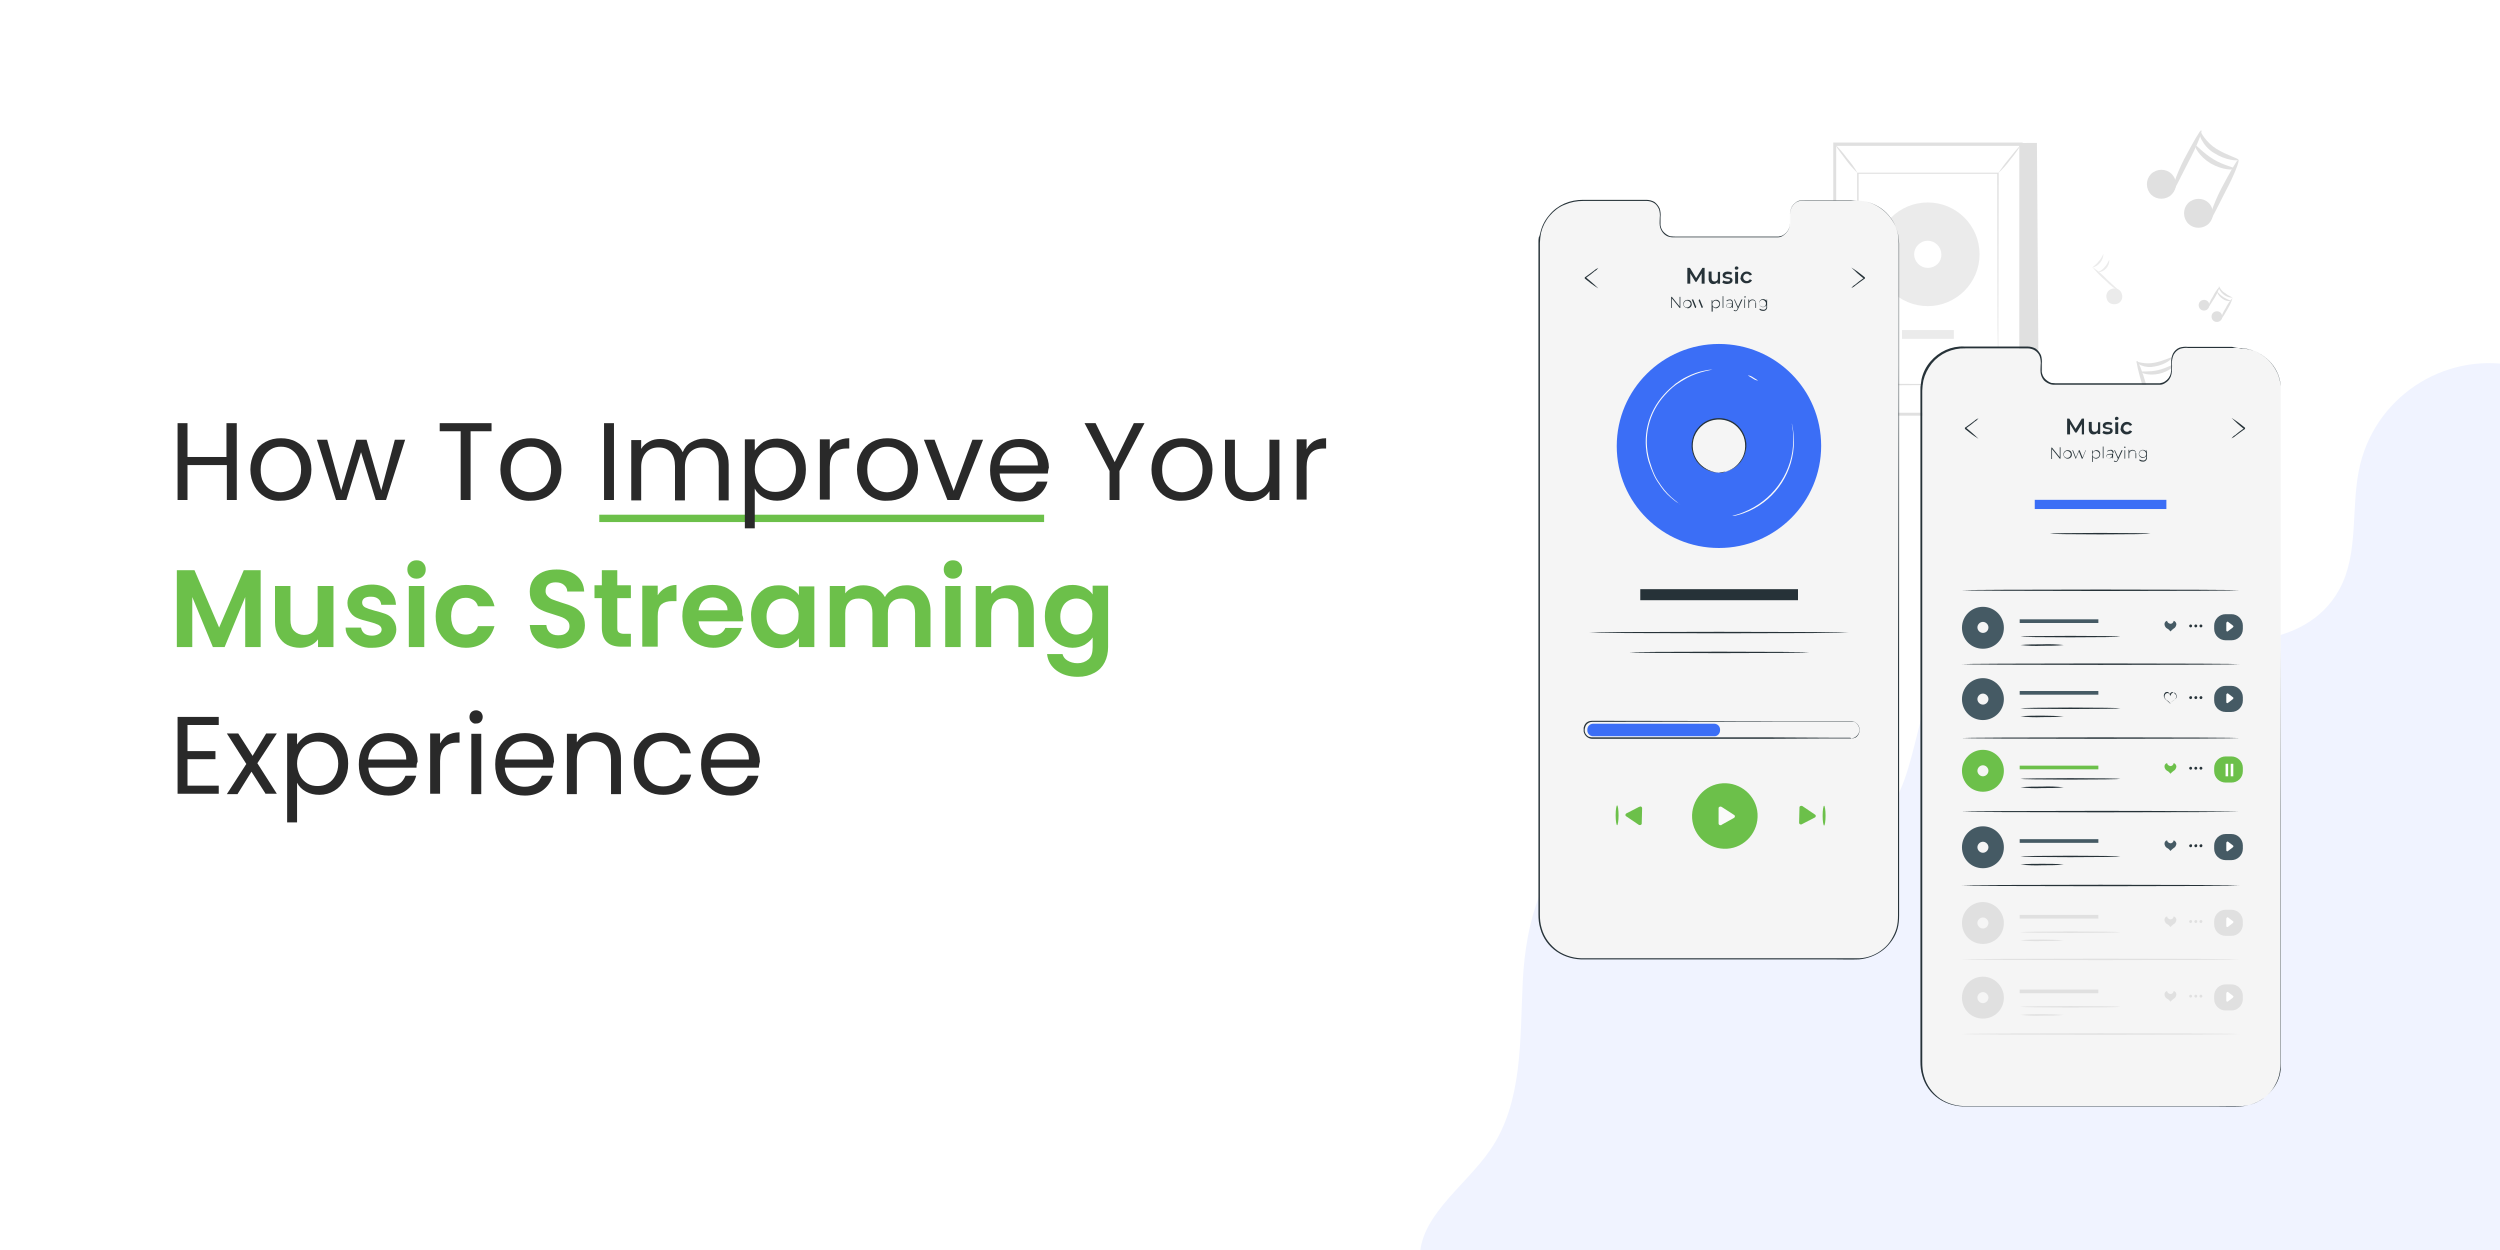 <?xml version="1.0" encoding="utf-8"?>
<!-- Generator: Adobe Illustrator 26.2.1, SVG Export Plug-In . SVG Version: 6.00 Build 0)  -->
<svg version="1.1" id="Layer_1" xmlns="http://www.w3.org/2000/svg" xmlns:xlink="http://www.w3.org/1999/xlink" x="0px" y="0px"
	 viewBox="0 0 680 340" style="enable-background:new 0 0 680 340;" xml:space="preserve">
<rect x="0" y="0" width="680" height="340" fill="#808080" stroke="none"/>
<style type="text/css">
	.st0{clip-path:url(#SVGID_00000150073869395040477390000011149329445311693474_);}
	.st1{fill:#FFFFFF;}
	.st2{fill:#6CC04A;}
	.st3{enable-background:new    ;}
	.st4{fill:#292929;}
	.st5{clip-path:url(#SVGID_00000177444465104279928240000009403483674224145029_);}
	.st6{fill:#EBEBEB;}
	.st7{fill:#E0E0E0;}
	.st8{fill:#F0F3FF;}
	.st9{clip-path:url(#SVGID_00000052076351270137130800000003946731634940355741_);}
	.st10{fill:#F5F5F5;}
	.st11{fill:#263238;}
	.st12{fill:#455A64;}
	.st13{fill:#3B6EF6;}
	.st14{clip-path:url(#SVGID_00000147179335993540751020000014970919062352000139_);}
	.st15{fill:#FAFAFA;}
</style>
<g>
	<defs>
		<rect id="SVGID_1_" width="680" height="340"/>
	</defs>
	<clipPath id="SVGID_00000090257065163871928060000004395031637441846699_">
		<use xlink:href="#SVGID_1_"  style="overflow:visible;"/>
	</clipPath>
	
		<g id="How_To_Improve_Your_Music_Streaming_Experience" style="clip-path:url(#SVGID_00000090257065163871928060000004395031637441846699_);">
		<rect class="st1" width="680" height="340"/>
		<rect id="Rectangle_1513" x="163" y="140" class="st2" width="121" height="2"/>
		<g class="st3">
			<path class="st4" d="M64.4,115.1V136h-2.7v-9.5H51v9.5h-2.7v-20.9H51v9.2h10.6v-9.2H64.4z"/>
			<path class="st4" d="M72.1,135.2c-1.2-0.7-2.2-1.7-2.9-3c-0.7-1.3-1.1-2.8-1.1-4.5c0-1.7,0.4-3.2,1.1-4.5s1.7-2.3,3-3
				c1.3-0.7,2.7-1,4.2-1s3,0.3,4.2,1c1.3,0.7,2.3,1.7,3,3c0.7,1.3,1.1,2.8,1.1,4.5c0,1.7-0.4,3.2-1.1,4.5s-1.8,2.3-3,3
				c-1.3,0.7-2.7,1-4.3,1C74.7,136.3,73.3,135.9,72.1,135.2z M79,133.2c0.9-0.5,1.6-1.1,2.1-2.1c0.5-0.9,0.8-2,0.8-3.4
				s-0.3-2.4-0.8-3.4c-0.5-0.9-1.2-1.6-2-2.1c-0.8-0.5-1.8-0.7-2.7-0.7c-1,0-1.9,0.2-2.7,0.7c-0.8,0.5-1.5,1.1-2,2.1
				c-0.5,0.9-0.8,2-0.8,3.4c0,1.3,0.2,2.5,0.7,3.4c0.5,0.9,1.1,1.6,2,2.1c0.8,0.4,1.7,0.7,2.7,0.7C77.2,133.9,78.1,133.6,79,133.2z"
				/>
			<path class="st4" d="M110.2,119.6L105,136h-2.8l-4-13l-4,13h-2.8l-5.2-16.4h2.8l3.8,13.8l4.1-13.8h2.8l4,13.8l3.7-13.8H110.2z"/>
			<path class="st4" d="M133.7,115.1v2.2H128V136h-2.7v-18.7h-5.7v-2.2H133.7z"/>
			<path class="st4" d="M140.1,135.2c-1.2-0.7-2.2-1.7-2.9-3c-0.7-1.3-1.1-2.8-1.1-4.5c0-1.7,0.4-3.2,1.1-4.5s1.7-2.3,3-3
				c1.3-0.7,2.7-1,4.2-1s3,0.3,4.2,1c1.3,0.7,2.3,1.7,3,3c0.7,1.3,1.1,2.8,1.1,4.5c0,1.7-0.4,3.2-1.1,4.5s-1.8,2.3-3,3
				c-1.3,0.7-2.7,1-4.3,1C142.7,136.3,141.3,135.9,140.1,135.2z M147,133.2c0.9-0.5,1.6-1.1,2.1-2.1c0.5-0.9,0.8-2,0.8-3.4
				s-0.3-2.4-0.8-3.4c-0.5-0.9-1.2-1.6-2-2.1s-1.8-0.7-2.7-0.7c-1,0-1.9,0.2-2.7,0.7c-0.8,0.5-1.5,1.1-2,2.1c-0.5,0.9-0.8,2-0.8,3.4
				c0,1.3,0.2,2.5,0.7,3.4c0.5,0.9,1.1,1.6,2,2.1c0.8,0.4,1.7,0.7,2.7,0.7C145.3,133.9,146.2,133.6,147,133.2z"/>
			<path class="st4" d="M167,115.1V136h-2.7v-20.9H167z"/>
			<path class="st4" d="M194.9,120.1c1,0.5,1.8,1.3,2.4,2.4c0.6,1.1,0.9,2.3,0.9,3.9v9.7h-2.7v-9.3c0-1.6-0.4-2.9-1.2-3.8
				c-0.8-0.9-1.9-1.3-3.3-1.3c-1.4,0-2.5,0.5-3.4,1.4c-0.8,0.9-1.3,2.2-1.3,3.9v9.1h-2.7v-9.3c0-1.6-0.4-2.9-1.2-3.8
				c-0.8-0.9-1.9-1.3-3.3-1.3c-1.4,0-2.6,0.5-3.4,1.4s-1.3,2.2-1.3,3.9v9.1h-2.7v-16.4h2.7v2.4c0.5-0.9,1.3-1.5,2.2-2s1.9-0.7,3-0.7
				c1.4,0,2.6,0.3,3.7,0.9c1.1,0.6,1.8,1.5,2.4,2.7c0.5-1.2,1.2-2.1,2.3-2.7c1.1-0.6,2.2-1,3.5-1
				C192.7,119.3,193.9,119.5,194.9,120.1z"/>
			<path class="st4" d="M207.7,120.2c1.1-0.6,2.3-0.9,3.7-0.9c1.5,0,2.8,0.4,4,1c1.2,0.7,2.1,1.7,2.8,3c0.7,1.3,1,2.7,1,4.4
				c0,1.7-0.3,3.1-1,4.4s-1.6,2.3-2.8,3c-1.2,0.7-2.5,1.1-4,1.1c-1.4,0-2.6-0.3-3.7-0.9c-1.1-0.6-1.9-1.4-2.4-2.4v10.8h-2.7v-24.2
				h2.7v3C205.9,121.7,206.7,120.9,207.7,120.2z M215.7,124.5c-0.5-0.9-1.2-1.6-2-2.1c-0.9-0.5-1.8-0.7-2.8-0.7
				c-1,0-1.9,0.2-2.8,0.7c-0.8,0.5-1.5,1.2-2,2.1c-0.5,0.9-0.8,2-0.8,3.2c0,1.2,0.3,2.3,0.8,3.3c0.5,0.9,1.2,1.6,2,2.1
				c0.9,0.5,1.8,0.7,2.8,0.7c1,0,2-0.2,2.8-0.7c0.8-0.5,1.5-1.2,2-2.1c0.5-0.9,0.8-2,0.8-3.3C216.5,126.5,216.2,125.4,215.7,124.5z"
				/>
			<path class="st4" d="M227.7,120c0.9-0.5,2-0.8,3.3-0.8v2.8h-0.7c-3.1,0-4.6,1.7-4.6,5v8.9h-2.7v-16.4h2.7v2.7
				C226.1,121.3,226.8,120.6,227.7,120z"/>
			<path class="st4" d="M237.1,135.2c-1.2-0.7-2.2-1.7-2.9-3c-0.7-1.3-1.1-2.8-1.1-4.5c0-1.7,0.4-3.2,1.1-4.5s1.7-2.3,3-3
				c1.3-0.7,2.7-1,4.2-1c1.6,0,3,0.3,4.2,1c1.3,0.7,2.3,1.7,3,3c0.7,1.3,1.1,2.8,1.1,4.5c0,1.7-0.4,3.2-1.1,4.5s-1.8,2.3-3,3
				c-1.3,0.7-2.7,1-4.3,1C239.7,136.3,238.3,135.9,237.1,135.2z M244,133.2c0.9-0.5,1.6-1.1,2.1-2.1c0.5-0.9,0.8-2,0.8-3.4
				s-0.3-2.4-0.8-3.4c-0.5-0.9-1.2-1.6-2-2.1s-1.8-0.7-2.7-0.7c-1,0-1.9,0.2-2.7,0.7c-0.8,0.5-1.5,1.1-2,2.1c-0.5,0.9-0.8,2-0.8,3.4
				c0,1.3,0.2,2.5,0.7,3.4c0.5,0.9,1.1,1.6,2,2.1c0.8,0.4,1.7,0.7,2.7,0.7C242.2,133.9,243.1,133.6,244,133.2z"/>
			<path class="st4" d="M259.4,133.5l5.1-13.9h2.9l-6.5,16.4h-3.2l-6.4-16.4h2.9L259.4,133.5z"/>
			<path class="st4" d="M285,128.8h-13.1c0.1,1.6,0.7,2.9,1.7,3.8c1,0.9,2.2,1.4,3.7,1.4c1.2,0,2.2-0.3,3-0.8
				c0.8-0.5,1.3-1.3,1.7-2.2h2.9c-0.4,1.6-1.3,2.9-2.6,3.9s-3,1.5-4.9,1.5c-1.6,0-3-0.3-4.2-1c-1.2-0.7-2.2-1.7-2.9-3s-1-2.8-1-4.5
				c0-1.7,0.3-3.2,1-4.5s1.6-2.3,2.9-3c1.2-0.7,2.6-1,4.2-1c1.6,0,2.9,0.3,4.1,1c1.2,0.7,2.1,1.6,2.8,2.8c0.6,1.2,1,2.5,1,4
				C285.1,127.7,285.1,128.2,285,128.8z M281.6,123.9c-0.5-0.8-1.1-1.3-1.9-1.7c-0.8-0.4-1.7-0.6-2.6-0.6c-1.4,0-2.6,0.4-3.5,1.3
				c-1,0.9-1.5,2.1-1.7,3.7h10.4C282.3,125.5,282,124.6,281.6,123.9z"/>
			<path class="st4" d="M311.3,115.1l-6.8,13v7.9h-2.7v-7.9l-6.8-13h3l5.2,10.6l5.2-10.6H311.3z"/>
			<path class="st4" d="M317.2,135.2c-1.2-0.7-2.2-1.7-2.9-3c-0.7-1.3-1.1-2.8-1.1-4.5c0-1.7,0.4-3.2,1.1-4.5s1.7-2.3,3-3
				c1.3-0.7,2.7-1,4.2-1c1.6,0,3,0.3,4.2,1c1.3,0.7,2.3,1.7,3,3c0.7,1.3,1.1,2.8,1.1,4.5c0,1.7-0.4,3.2-1.1,4.5s-1.8,2.3-3,3
				c-1.3,0.7-2.7,1-4.3,1C319.9,136.3,318.5,135.9,317.2,135.2z M324.2,133.2c0.9-0.5,1.6-1.1,2.1-2.1c0.5-0.9,0.8-2,0.8-3.4
				s-0.3-2.4-0.8-3.4c-0.5-0.9-1.2-1.6-2-2.1s-1.8-0.7-2.7-0.7c-1,0-1.9,0.2-2.7,0.7c-0.8,0.5-1.5,1.1-2,2.1c-0.5,0.9-0.8,2-0.8,3.4
				c0,1.3,0.2,2.5,0.7,3.4c0.5,0.9,1.1,1.6,2,2.1c0.8,0.4,1.7,0.7,2.7,0.7C322.4,133.9,323.3,133.6,324.2,133.2z"/>
			<path class="st4" d="M348,119.6V136h-2.7v-2.4c-0.5,0.8-1.2,1.5-2.2,2c-0.9,0.5-2,0.7-3.1,0.7c-1.3,0-2.4-0.3-3.5-0.8
				c-1-0.5-1.8-1.3-2.4-2.4c-0.6-1.1-0.9-2.3-0.9-3.9v-9.6h2.7v9.3c0,1.6,0.4,2.9,1.2,3.7c0.8,0.9,1.9,1.3,3.4,1.3
				c1.5,0,2.6-0.5,3.5-1.4c0.8-0.9,1.3-2.2,1.3-3.9v-9H348z"/>
			<path class="st4" d="M357.4,120c0.9-0.5,2-0.8,3.3-0.8v2.8h-0.7c-3.1,0-4.6,1.7-4.6,5v8.9h-2.7v-16.4h2.7v2.7
				C355.8,121.3,356.5,120.6,357.4,120z"/>
		</g>
		<g class="st3">
			<path class="st2" d="M70.9,155.1V176h-4.2v-13.6L61.1,176h-3.2l-5.6-13.6V176h-4.2v-20.9h4.8l6.7,15.6l6.7-15.6H70.9z"/>
			<path class="st2" d="M90.7,159.4V176h-4.2v-2.1c-0.5,0.7-1.2,1.3-2.1,1.7c-0.9,0.4-1.8,0.6-2.8,0.6c-1.3,0-2.5-0.3-3.5-0.8
				c-1-0.5-1.8-1.4-2.4-2.4c-0.6-1.1-0.9-2.3-0.9-3.8v-9.8h4.2v9.2c0,1.3,0.3,2.3,1,3c0.7,0.7,1.6,1.1,2.7,1.1
				c1.2,0,2.1-0.4,2.7-1.1s1-1.7,1-3v-9.2H90.7z"/>
			<path class="st2" d="M97.6,175.5c-1.1-0.5-1.9-1.2-2.6-2s-1-1.8-1-2.8h4.2c0.1,0.6,0.4,1.2,0.9,1.6c0.5,0.4,1.2,0.6,2.1,0.6
				c0.8,0,1.4-0.2,1.9-0.5c0.5-0.3,0.7-0.7,0.7-1.2c0-0.5-0.3-0.9-0.8-1.2c-0.6-0.3-1.4-0.6-2.6-0.9c-1.2-0.3-2.3-0.6-3-0.9
				c-0.8-0.3-1.5-0.8-2-1.5s-0.9-1.5-0.9-2.7c0-0.9,0.3-1.8,0.8-2.5c0.5-0.8,1.3-1.4,2.3-1.8c1-0.4,2.2-0.7,3.5-0.7
				c2,0,3.6,0.5,4.7,1.5c1.2,1,1.8,2.3,1.9,4h-4c-0.1-0.7-0.3-1.2-0.8-1.6c-0.5-0.4-1.1-0.6-2-0.6c-0.8,0-1.3,0.1-1.8,0.4
				c-0.4,0.3-0.6,0.7-0.6,1.2c0,0.6,0.3,1,0.8,1.3c0.6,0.3,1.4,0.6,2.6,0.9c1.2,0.3,2.2,0.6,3,0.9c0.8,0.3,1.5,0.8,2,1.5
				s0.9,1.6,0.9,2.7c0,1-0.3,1.8-0.8,2.6c-0.5,0.8-1.3,1.4-2.3,1.8c-1,0.4-2.1,0.6-3.5,0.6C99.9,176.3,98.6,176,97.6,175.5z"/>
			<path class="st2" d="M111.5,156.7c-0.5-0.5-0.7-1.1-0.7-1.8s0.2-1.3,0.7-1.8c0.5-0.5,1.1-0.7,1.8-0.7c0.7,0,1.4,0.2,1.8,0.7
				c0.5,0.5,0.7,1.1,0.7,1.8s-0.2,1.3-0.7,1.8c-0.5,0.5-1.1,0.7-1.8,0.7C112.6,157.4,112,157.2,111.5,156.7z M115.4,159.4V176h-4.2
				v-16.6H115.4z"/>
			<path class="st2" d="M119.5,163.2c0.7-1.3,1.7-2.3,2.9-3c1.2-0.7,2.7-1.1,4.3-1.1c2.1,0,3.8,0.5,5.1,1.5c1.3,1,2.3,2.5,2.7,4.3
				H130c-0.2-0.7-0.6-1.3-1.2-1.7c-0.6-0.4-1.3-0.6-2.1-0.6c-1.2,0-2.2,0.4-2.9,1.3c-0.7,0.9-1.1,2.1-1.1,3.7c0,1.6,0.4,2.8,1.1,3.7
				c0.7,0.9,1.6,1.3,2.9,1.3c1.7,0,2.8-0.8,3.3-2.3h4.5c-0.5,1.8-1.4,3.2-2.7,4.3c-1.4,1.1-3.1,1.6-5.1,1.6c-1.6,0-3-0.4-4.3-1.1
				c-1.2-0.7-2.2-1.7-2.9-3c-0.7-1.3-1-2.8-1-4.5C118.5,166,118.8,164.5,119.5,163.2z"/>
			<path class="st2" d="M148,175.5c-1.2-0.5-2.1-1.2-2.8-2.2c-0.7-0.9-1-2-1.1-3.3h4.5c0.1,0.9,0.4,1.5,0.9,2
				c0.5,0.5,1.3,0.8,2.3,0.8c1,0,1.8-0.2,2.3-0.7c0.6-0.5,0.8-1.1,0.8-1.8c0-0.6-0.2-1.1-0.6-1.5c-0.4-0.4-0.9-0.7-1.4-0.9
				c-0.6-0.2-1.4-0.5-2.4-0.8c-1.4-0.4-2.5-0.8-3.3-1.2c-0.9-0.4-1.6-1-2.2-1.8c-0.6-0.8-0.9-1.8-0.9-3.2c0-1.2,0.3-2.3,0.9-3.2
				c0.6-0.9,1.5-1.6,2.6-2.1c1.1-0.5,2.4-0.7,3.8-0.7c2.2,0,3.9,0.5,5.3,1.6s2.1,2.5,2.2,4.4h-4.6c0-0.7-0.3-1.3-0.9-1.8
				c-0.6-0.5-1.3-0.7-2.3-0.7c-0.8,0-1.5,0.2-2,0.6s-0.7,1-0.7,1.8c0,0.6,0.2,1,0.6,1.4c0.4,0.4,0.8,0.7,1.4,0.9
				c0.6,0.2,1.3,0.5,2.3,0.8c1.4,0.4,2.5,0.8,3.3,1.2c0.9,0.4,1.6,1,2.2,1.8s0.9,1.9,0.9,3.2c0,1.1-0.3,2.2-0.9,3.1
				s-1.4,1.7-2.6,2.3c-1.1,0.6-2.4,0.9-4,0.9C150.5,176.2,149.2,176,148,175.5z"/>
			<path class="st2" d="M167.9,162.8v8c0,0.6,0.1,1,0.4,1.2c0.3,0.2,0.7,0.4,1.4,0.4h1.9v3.5H169c-3.5,0-5.3-1.7-5.3-5.2v-8h-2v-3.5
				h2v-4.1h4.2v4.1h3.7v3.5H167.9z"/>
			<path class="st2" d="M181,159.9c0.9-0.5,1.9-0.8,3-0.8v4.4h-1.1c-1.3,0-2.3,0.3-3,0.9c-0.7,0.6-1,1.7-1,3.2v8.3h-4.2v-16.6h4.2
				v2.6C179.4,161.1,180.1,160.4,181,159.9z"/>
			<path class="st2" d="M202.1,169H190c0.1,1.2,0.5,2.1,1.3,2.8c0.7,0.7,1.7,1,2.7,1c1.6,0,2.7-0.7,3.3-2h4.5
				c-0.5,1.6-1.4,2.9-2.8,3.9c-1.4,1-3,1.5-5,1.5c-1.6,0-3-0.4-4.3-1.1c-1.3-0.7-2.3-1.7-3-3s-1.1-2.8-1.1-4.5c0-1.7,0.3-3.2,1-4.5
				s1.7-2.3,2.9-3c1.3-0.7,2.7-1,4.3-1c1.6,0,3,0.3,4.2,1c1.2,0.7,2.2,1.6,2.9,2.9c0.7,1.2,1,2.7,1,4.3
				C202.2,167.9,202.2,168.5,202.1,169z M197.9,166.1c0-1.1-0.4-1.9-1.2-2.6c-0.8-0.6-1.7-1-2.8-1c-1,0-1.9,0.3-2.6,0.9
				s-1.1,1.5-1.3,2.6H197.9z"/>
			<path class="st2" d="M205.2,163.2c0.7-1.3,1.6-2.3,2.7-3s2.4-1,3.9-1c1.2,0,2.3,0.2,3.3,0.8s1.7,1.1,2.2,1.9v-2.4h4.2V176h-4.2
				v-2.4c-0.5,0.8-1.3,1.4-2.2,1.9s-2,0.8-3.3,0.8c-1.4,0-2.7-0.4-3.8-1.1c-1.2-0.7-2.1-1.7-2.7-3c-0.7-1.3-1-2.8-1-4.5
				C204.2,166,204.6,164.5,205.2,163.2z M216.7,165.1c-0.4-0.7-0.9-1.3-1.6-1.7c-0.7-0.4-1.4-0.6-2.2-0.6s-1.5,0.2-2.2,0.6
				s-1.2,0.9-1.6,1.7s-0.6,1.6-0.6,2.6s0.2,1.9,0.6,2.6s1,1.3,1.6,1.7c0.7,0.4,1.4,0.6,2.1,0.6c0.8,0,1.5-0.2,2.2-0.6s1.2-1,1.6-1.7
				c0.4-0.7,0.6-1.6,0.6-2.6C217.3,166.7,217.1,165.8,216.7,165.1z"/>
			<path class="st2" d="M251.2,161c1.2,1.3,1.9,3,1.9,5.2v9.8h-4.2v-9.2c0-1.3-0.3-2.3-1-3s-1.6-1-2.7-1s-2,0.3-2.7,1s-1,1.7-1,3
				v9.2h-4.2v-9.2c0-1.3-0.3-2.3-1-3s-1.6-1-2.7-1c-1.2,0-2.1,0.3-2.7,1c-0.7,0.7-1,1.7-1,3v9.2h-4.2v-16.6h4.2v2
				c0.5-0.7,1.2-1.2,2.1-1.6c0.8-0.4,1.8-0.6,2.8-0.6c1.3,0,2.5,0.3,3.5,0.8c1,0.6,1.8,1.3,2.4,2.4c0.5-1,1.3-1.7,2.4-2.3
				c1-0.6,2.1-0.9,3.3-0.9C248.3,159.1,250,159.8,251.2,161z"/>
			<path class="st2" d="M257.4,156.7c-0.5-0.5-0.7-1.1-0.7-1.8s0.2-1.3,0.7-1.8c0.5-0.5,1.1-0.7,1.8-0.7c0.7,0,1.4,0.2,1.8,0.7
				c0.5,0.5,0.7,1.1,0.7,1.8s-0.2,1.3-0.7,1.8s-1.1,0.7-1.8,0.7C258.5,157.4,257.9,157.2,257.4,156.7z M261.3,159.4V176h-4.2v-16.6
				H261.3z"/>
			<path class="st2" d="M279.4,161c1.2,1.3,1.8,3,1.8,5.2v9.8h-4.2v-9.2c0-1.3-0.3-2.3-1-3s-1.6-1.1-2.7-1.1c-1.2,0-2.1,0.4-2.7,1.1
				c-0.7,0.7-1,1.7-1,3v9.2h-4.2v-16.6h4.2v2.1c0.6-0.7,1.3-1.3,2.1-1.7c0.9-0.4,1.8-0.6,2.9-0.6C276.6,159.1,278.2,159.8,279.4,161
				z"/>
			<path class="st2" d="M295,159.8c0.9,0.5,1.7,1.1,2.2,1.9v-2.4h4.2v16.7c0,1.5-0.3,2.9-0.9,4.1c-0.6,1.2-1.5,2.2-2.8,2.9
				s-2.7,1.1-4.5,1.1c-2.4,0-4.3-0.6-5.8-1.7c-1.5-1.1-2.4-2.6-2.6-4.5h4.2c0.2,0.8,0.7,1.4,1.4,1.8c0.7,0.4,1.6,0.7,2.7,0.7
				c1.2,0,2.2-0.4,3-1.1c0.8-0.7,1.1-1.8,1.1-3.3v-2.6c-0.5,0.8-1.3,1.4-2.2,2c-1,0.5-2,0.8-3.3,0.8c-1.4,0-2.7-0.4-3.8-1.1
				c-1.2-0.7-2.1-1.7-2.7-3c-0.7-1.3-1-2.8-1-4.5c0-1.7,0.3-3.2,1-4.5c0.7-1.3,1.6-2.3,2.7-3s2.4-1,3.9-1
				C293,159.1,294.1,159.4,295,159.8z M296.6,165.1c-0.4-0.7-0.9-1.3-1.6-1.7c-0.7-0.4-1.4-0.6-2.2-0.6s-1.5,0.2-2.2,0.6
				s-1.2,0.9-1.6,1.7s-0.6,1.6-0.6,2.6s0.2,1.9,0.6,2.6s1,1.3,1.6,1.7c0.7,0.4,1.4,0.6,2.1,0.6c0.8,0,1.5-0.2,2.2-0.6s1.2-1,1.6-1.7
				c0.4-0.7,0.6-1.6,0.6-2.6C297.2,166.7,297,165.8,296.6,165.1z"/>
		</g>
		<g class="st3">
			<path class="st4" d="M51,197.3v7h7.6v2.2H51v7.2h8.5v2.2H48.3v-20.9h11.2v2.2H51z"/>
			<path class="st4" d="M72.3,216l-3.9-6.1l-3.8,6.1h-2.9l5.3-8.2l-5.3-8.3h3.1l3.9,6.1l3.7-6.1h2.9l-5.3,8.1l5.3,8.3H72.3z"/>
			<path class="st4" d="M83.2,200.2c1.1-0.6,2.3-0.9,3.7-0.9c1.5,0,2.8,0.4,4,1c1.2,0.7,2.1,1.7,2.8,3c0.7,1.3,1,2.7,1,4.4
				c0,1.7-0.3,3.1-1,4.4c-0.7,1.3-1.6,2.3-2.8,3c-1.2,0.7-2.5,1.1-4,1.1c-1.4,0-2.6-0.3-3.7-0.9s-1.9-1.4-2.4-2.4v10.8h-2.7v-24.2
				h2.7v3C81.3,201.7,82.1,200.9,83.2,200.2z M91.2,204.5c-0.5-0.9-1.2-1.6-2-2.1c-0.9-0.5-1.8-0.7-2.8-0.7c-1,0-1.9,0.2-2.8,0.7
				c-0.9,0.5-1.5,1.2-2,2.1c-0.5,0.9-0.8,2-0.8,3.2c0,1.2,0.3,2.3,0.8,3.3c0.5,0.9,1.2,1.6,2,2.1c0.8,0.5,1.8,0.7,2.8,0.7
				c1,0,2-0.2,2.8-0.7c0.9-0.5,1.5-1.2,2-2.1c0.5-0.9,0.8-2,0.8-3.3C92,206.5,91.7,205.4,91.2,204.5z"/>
			<path class="st4" d="M113.3,208.8h-13.1c0.1,1.6,0.7,2.9,1.7,3.8c1,0.9,2.2,1.4,3.7,1.4c1.2,0,2.2-0.3,3-0.8
				c0.8-0.5,1.3-1.3,1.7-2.2h2.9c-0.4,1.6-1.3,2.9-2.6,3.9c-1.3,1-3,1.5-4.9,1.5c-1.6,0-3-0.3-4.2-1c-1.2-0.7-2.2-1.7-2.9-3
				s-1-2.8-1-4.5c0-1.7,0.3-3.2,1-4.5c0.7-1.3,1.6-2.3,2.9-3c1.2-0.7,2.6-1,4.2-1c1.6,0,2.9,0.3,4.1,1c1.2,0.7,2.1,1.6,2.8,2.8
				s1,2.5,1,4C113.3,207.7,113.3,208.2,113.3,208.8z M109.8,203.9c-0.5-0.8-1.1-1.3-1.9-1.7c-0.8-0.4-1.7-0.6-2.6-0.6
				c-1.4,0-2.6,0.4-3.5,1.3c-1,0.9-1.5,2.1-1.7,3.7h10.4C110.5,205.5,110.3,204.6,109.8,203.9z"/>
			<path class="st4" d="M121.7,200c0.9-0.5,2-0.8,3.3-0.8v2.8h-0.7c-3.1,0-4.6,1.7-4.6,5v8.9h-2.7v-16.4h2.7v2.7
				C120.2,201.3,120.8,200.6,121.7,200z"/>
			<path class="st4" d="M128.2,196.3c-0.4-0.4-0.5-0.8-0.5-1.3s0.2-1,0.5-1.3s0.8-0.5,1.3-0.5c0.5,0,0.9,0.2,1.3,0.5
				c0.3,0.4,0.5,0.8,0.5,1.3s-0.2,1-0.5,1.3c-0.4,0.4-0.8,0.5-1.3,0.5C129,196.9,128.6,196.7,128.2,196.3z M130.9,199.6V216h-2.7
				v-16.4H130.9z"/>
			<path class="st4" d="M150.4,208.8h-13.1c0.1,1.6,0.7,2.9,1.7,3.8c1,0.9,2.2,1.4,3.7,1.4c1.2,0,2.2-0.3,3-0.8
				c0.8-0.5,1.3-1.3,1.7-2.2h2.9c-0.4,1.6-1.3,2.9-2.6,3.9s-3,1.5-4.9,1.5c-1.6,0-3-0.3-4.2-1c-1.2-0.7-2.2-1.7-2.9-3s-1-2.8-1-4.5
				c0-1.7,0.3-3.2,1-4.5c0.7-1.3,1.6-2.3,2.9-3c1.2-0.7,2.6-1,4.2-1c1.6,0,2.9,0.3,4.1,1c1.2,0.7,2.1,1.6,2.8,2.8c0.6,1.2,1,2.5,1,4
				C150.5,207.7,150.5,208.2,150.4,208.8z M147,203.9c-0.5-0.8-1.1-1.3-1.9-1.7c-0.8-0.4-1.7-0.6-2.6-0.6c-1.4,0-2.6,0.4-3.5,1.3
				c-1,0.9-1.5,2.1-1.7,3.7h10.4C147.7,205.5,147.5,204.6,147,203.9z"/>
			<path class="st4" d="M167,201.1c1.2,1.2,1.9,3,1.9,5.2v9.7h-2.7v-9.3c0-1.6-0.4-2.9-1.2-3.8c-0.8-0.9-1.9-1.3-3.4-1.3
				c-1.4,0-2.6,0.5-3.4,1.4c-0.9,0.9-1.3,2.2-1.3,3.9v9.1h-2.7v-16.4h2.7v2.3c0.5-0.8,1.3-1.5,2.2-2s2-0.7,3.1-0.7
				C164.1,199.3,165.7,199.9,167,201.1z"/>
			<path class="st4" d="M173.3,203.3c0.7-1.3,1.6-2.3,2.8-3c1.2-0.7,2.6-1,4.2-1c2,0,3.7,0.5,5,1.5c1.3,1,2.2,2.3,2.6,4.1H185
				c-0.3-1-0.8-1.8-1.6-2.4c-0.8-0.6-1.8-0.9-3-0.9c-1.6,0-2.8,0.5-3.8,1.6c-1,1.1-1.4,2.6-1.4,4.5c0,2,0.5,3.5,1.4,4.6
				c1,1.1,2.2,1.6,3.8,1.6c1.2,0,2.2-0.3,3-0.8s1.4-1.4,1.7-2.4h2.9c-0.4,1.7-1.3,3-2.6,4c-1.3,1-3,1.5-5,1.5c-1.6,0-2.9-0.3-4.2-1
				c-1.2-0.7-2.2-1.7-2.8-3c-0.7-1.3-1-2.8-1-4.5C172.3,206.1,172.6,204.6,173.3,203.3z"/>
			<path class="st4" d="M206.4,208.8h-13.1c0.1,1.6,0.7,2.9,1.7,3.8c1,0.9,2.2,1.4,3.7,1.4c1.2,0,2.2-0.3,3-0.8
				c0.8-0.5,1.3-1.3,1.7-2.2h2.9c-0.4,1.6-1.3,2.9-2.6,3.9s-3,1.5-4.9,1.5c-1.6,0-3-0.3-4.2-1c-1.2-0.7-2.2-1.7-2.9-3s-1-2.8-1-4.5
				c0-1.7,0.3-3.2,1-4.5s1.6-2.3,2.9-3c1.2-0.7,2.6-1,4.2-1c1.6,0,2.9,0.3,4.1,1c1.2,0.7,2.1,1.6,2.8,2.8c0.6,1.2,1,2.5,1,4
				C206.5,207.7,206.5,208.2,206.4,208.8z M203,203.9c-0.5-0.8-1.1-1.3-1.9-1.7c-0.8-0.4-1.7-0.6-2.6-0.6c-1.4,0-2.6,0.4-3.5,1.3
				c-1,0.9-1.5,2.1-1.7,3.7h10.4C203.7,205.5,203.5,204.6,203,203.9z"/>
		</g>
		<g id="Group_47863" transform="translate(498.643 35.47)">
			<g>
				<defs>
					<rect id="SVGID_00000030477056837870358510000008783180432648537784_" x="0" y="0" width="110.3" height="79.1"/>
				</defs>
				<clipPath id="SVGID_00000146459189169138361280000000247787600298659721_">
					<use xlink:href="#SVGID_00000030477056837870358510000008783180432648537784_"  style="overflow:visible;"/>
				</clipPath>
				<g id="Group_47862" style="clip-path:url(#SVGID_00000146459189169138361280000000247787600298659721_);">
					<path id="Path_85683" class="st6" d="M78.5,44.5c0.4,1.1-0.2,2.4-1.4,2.7s-2.4-0.2-2.7-1.4c-0.4-1.1,0.2-2.4,1.4-2.7
						C76.9,42.7,78.2,43.3,78.5,44.5"/>
					<path id="Path_85684" class="st6" d="M78,43.9c-1.5-0.8-2.8-1.9-4-3.1c-1.3-1.1-2.4-2.3-3.5-3.6c1.4,0.9,2.7,2,3.9,3.3
						C76.3,42.3,78.1,43.8,78,43.9"/>
					<path id="Path_85685" class="st6" d="M73.5,33.6c-0.1,1.8-1.3,3.3-3,3.7c-0.1-0.1,0.9-0.6,1.7-1.7
						C73.1,34.7,73.4,33.6,73.5,33.6"/>
					<path id="Path_85686" class="st6" d="M75.1,35.3c0,1.7-1.3,3.2-3.1,3.3c0-0.1,1-0.4,1.8-1.4C74.7,36.3,74.9,35.2,75.1,35.3"/>
					<path id="Path_85687" class="st7" d="M91.5,17.9c-1.8,1.2-4.3,0.8-5.5-1c-1.2-1.8-0.8-4.3,1-5.5c1.8-1.2,4.3-0.8,5.5,1
						c0,0,0,0,0,0C93.8,14.2,93.3,16.6,91.5,17.9"/>
					<path id="Path_85688" class="st7" d="M92.3,16.6c-0.4-0.1,0.8-4.2,3.1-8.7c2.4-4.5,4.4-8.1,4.7-7.9c0.4,0.2-1.1,4.1-3.5,8.6
						C94.3,13,92.6,16.8,92.3,16.6"/>
					<path id="Path_85689" class="st7" d="M110.2,8c0,0.3-3.3,0.3-6.7-1.9c-1.5-0.9-2.6-2.2-3.4-3.7c-0.6-1.2-0.4-2.1-0.3-2.1
						c0.2,0,0.4,0.7,1.1,1.6c0.9,1.2,2,2.3,3.3,3.1C107.3,6.9,110.3,7.6,110.2,8"/>
					<path id="Path_85690" class="st7" d="M101.6,25.8c-1.8,1.2-4.3,0.8-5.5-1c-1.2-1.8-0.8-4.3,1-5.5s4.3-0.8,5.5,1c0,0,0,0,0,0
						C103.8,22.1,103.4,24.6,101.6,25.8"/>
					<path id="Path_85691" class="st7" d="M102.4,24.6c-0.4-0.1,0.8-4.2,3.1-8.7c2.4-4.5,4.4-8.1,4.7-7.9c0.4,0.2-1.1,4.1-3.5,8.6
						C104.4,21,102.7,24.7,102.4,24.6"/>
					<path id="Path_85692" class="st7" d="M109.1,10.4c0,0.4-3.1,0.5-6.4-1.4c-3.2-1.9-4.6-4.8-4.2-4.9c0.3-0.2,2,2,5,3.8
						C106.3,9.6,109.1,10,109.1,10.4"/>
					<path id="Path_85693" class="st7" d="M87.2,76.7c-0.3,1.6-1.9,2.6-3.5,2.3s-2.6-1.9-2.3-3.5c0.3-1.6,1.9-2.6,3.5-2.3
						C86.5,73.5,87.5,75.1,87.2,76.7C87.2,76.7,87.2,76.7,87.2,76.7"/>
					<path id="Path_85694" class="st7" d="M86.9,75.7c-0.3,0.1-1.7-2.6-2.8-6.3s-1.8-6.6-1.5-6.7c0.3-0.1,1.5,2.8,2.5,6.4
						S87.2,75.5,86.9,75.7"/>
					<path id="Path_85695" class="st7" d="M92.1,61.8c0.2,0.2-1.6,1.9-4.6,2.4c-1.3,0.3-2.5,0.2-3.8-0.3c-0.9-0.4-1.3-0.9-1.2-1
						c0.1-0.1,0.6,0.2,1.4,0.3c1.1,0.2,2.3,0.2,3.4,0C90,62.7,92,61.5,92.1,61.8"/>
					<path id="Path_85696" class="st7" d="M96.7,75.8c-0.3,1.6-1.9,2.6-3.5,2.3c-1.6-0.3-2.6-1.9-2.3-3.5c0.3-1.6,1.9-2.6,3.5-2.3
						C96,72.7,97,74.2,96.7,75.8C96.7,75.8,96.7,75.8,96.7,75.8"/>
					<path id="Path_85697" class="st7" d="M96.5,74.8c-0.3,0.1-1.7-2.6-2.8-6.3s-1.8-6.6-1.5-6.7c0.3-0.1,1.5,2.8,2.5,6.4
						S96.7,74.7,96.5,74.8"/>
					<path id="Path_85698" class="st7" d="M92.8,63.7c0.2,0.2-1.4,1.9-4.2,2.5c-2.7,0.6-4.9-0.2-4.8-0.5c0.1-0.3,2.1,0.1,4.6-0.5
						C90.9,64.6,92.6,63.4,92.8,63.7"/>
					<path id="Path_85699" class="st7" d="M101.6,48.8c-0.7,0.4-1.6,0.2-2-0.5c-0.4-0.7-0.2-1.6,0.5-2c0.7-0.4,1.6-0.2,2,0.5
						C102.5,47.5,102.2,48.4,101.6,48.8C101.6,48.8,101.6,48.8,101.6,48.8"/>
					<path id="Path_85700" class="st7" d="M101.9,48.4c0.2-1.1,0.7-2.2,1.3-3.1c0.5-1,1.1-2,1.9-2.8c-0.3,1.1-0.8,2.1-1.4,3.1
						C103.1,46.5,102.5,47.5,101.9,48.4"/>
					<path id="Path_85701" class="st7" d="M108.6,45.5c-1.5,0-2.9-0.9-3.6-2.3c-0.2-0.5-0.1-0.8-0.1-0.8c0.1,0,0.1,0.3,0.4,0.6
						c0.3,0.5,0.7,0.9,1.2,1.2C107.6,45.1,108.7,45.4,108.6,45.5"/>
					<path id="Path_85702" class="st7" d="M105.1,51.9c-0.7,0.4-1.6,0.2-2-0.5c-0.4-0.7-0.2-1.6,0.5-2c0.7-0.4,1.6-0.2,2,0.5
						C106,50.6,105.8,51.5,105.1,51.9C105.1,51.9,105.1,51.9,105.1,51.9"/>
					<path id="Path_85703" class="st7" d="M105.4,51.5c0.2-1.1,0.7-2.2,1.3-3.1c0.5-1,1.1-2,1.9-2.8c-0.3,1.1-0.8,2.1-1.4,3.1
						C106.7,49.6,106.1,50.6,105.4,51.5"/>
					<path id="Path_85704" class="st7" d="M108.2,46.4c-0.8,0.1-1.7-0.1-2.3-0.6c-1.2-0.8-1.6-1.9-1.5-1.9c0.1-0.1,0.7,0.8,1.8,1.5
						C107.2,46,108.2,46.3,108.2,46.4"/>
					<path id="Path_85705" class="st7" d="M55.9,77.2h-52L4.7,3.7l50.7-0.3L55.9,77.2z"/>
					<rect id="Rectangle_11166" x="0.4" y="3.7" class="st1" width="50.7" height="73.4"/>
					<path id="Path_85706" class="st7" d="M51.5,77.6H0V3.3h51.5V77.6z M0.8,76.8h49.8V4.2H0.8V76.8z"/>
					<rect id="Rectangle_11167" x="6.7" y="11.7" class="st1" width="38.1" height="57.5"/>
					<path id="Path_85707" class="st7" d="M44.8,69.2c0,0,0-0.1,0-0.3s0-0.5,0-0.8c0-0.7,0-1.8,0-3.2c0-2.8,0-6.8-0.1-11.9
						c0-10.1-0.1-24.5-0.1-41.4l0.2,0.2l-38.1,0l0,0l0.2-0.2c0,21.7,0,41.7,0,57.5l-0.2-0.2l27.7,0.1l7.7,0l2,0
						C44.5,69.2,44.8,69.2,44.8,69.2c0,0-0.2,0-0.7,0l-2,0l-7.6,0L6.7,69.4H6.5v-0.2c0-15.8,0-35.8,0-57.5v-0.2h0.2l38.1,0H45v0.2
						c0,17-0.1,31.4-0.1,41.5c0,5,0,9-0.1,11.8c0,1.4,0,2.4,0,3.1c0,0.3,0,0.6,0,0.8C44.8,69.1,44.8,69.1,44.8,69.2"/>
					<path id="Path_85708" class="st7" d="M51.2,3.7c-0.9,1.5-1.9,2.9-3,4.2c-1,1.4-2.2,2.7-3.4,3.8c1-1.4,2-2.8,3.1-4.1
						C48.9,6.3,50,5,51.2,3.7"/>
					<path id="Path_85709" class="st7" d="M51.1,77.2c-1.2-1.2-2.3-2.5-3.3-3.8c-1.1-1.3-2.1-2.7-3-4.1c1.2,1.2,2.3,2.5,3.3,3.8
						C49.2,74.4,50.2,75.7,51.1,77.2"/>
					<path id="Path_85710" class="st1" d="M0.4,77.1L7,68.9"/>
					<path id="Path_85711" class="st7" d="M7,68.9c-0.9,1.5-2,2.9-3.2,4.2c-1.1,1.4-2.2,2.7-3.5,4c0.9-1.5,2-2.9,3.2-4.2
						C4.6,71.5,5.8,70.2,7,68.9"/>
					<path id="Path_85712" class="st7" d="M0.4,3.7c1.2,1.2,2.3,2.4,3.3,3.8c1.1,1.3,2.1,2.6,2.9,4.1c-1.2-1.2-2.3-2.4-3.3-3.8
						C2.3,6.5,1.3,5.2,0.4,3.7"/>
					<path id="Path_85713" class="st6" d="M25.7,19.6c-7.8,0-14.1,6.3-14.1,14.1S18,47.8,25.7,47.8s14.1-6.3,14.1-14.1
						S33.5,19.6,25.7,19.6 M25.7,37.4c-2,0-3.7-1.7-3.7-3.7c0-2,1.7-3.7,3.7-3.7c2,0,3.7,1.7,3.7,3.7C29.5,35.8,27.8,37.4,25.7,37.4
						L25.7,37.4"/>
					<rect id="Rectangle_11168" x="18.7" y="54.3" class="st6" width="14.1" height="2.4"/>
				</g>
			</g>
		</g>
		<path id="Path_953" class="st8" d="M500.3,415c-12.5,8.8-30-0.4-39.7-12.2s-16.9-26.6-30.5-33.5c-8-4-17.2-4.7-25.7-7.5
			c-8.5-2.8-17.1-8.9-18.1-17.7c-1.5-12.6,12-21,19.1-31.4c8.9-13,8-30.1,8.8-45.9c0.8-15.8,5.3-33.8,19.5-40.7
			c23.6-11.4,55.9,15.9,75.9-1c13.1-11,9.6-33.1,20.8-46.2c12.4-14.5,35.2-10.8,53.9-6.7s42.6,5,51.9-11.7c5.7-10.2,3-22.9,5.8-34.3
			c4.8-19.3,24.3-31.1,43.6-26.4c9.3,2.3,17.3,8.2,22.3,16.4c42,70.1,14.2,162.8,15.7,244.5c0.3,15.6-0.4,33.1-11.8,43.7
			c-10.5,9.7-26.2,9.9-40.5,9.7C615.2,413.4,556.3,416,500.3,415z"/>
		<g id="Group_47861" transform="translate(418.555 54.355)">
			<g id="Group_47858">
				<g>
					<defs>
						<rect id="SVGID_00000145019815062435456050000014387274847292957617_" x="0" y="0" width="201.8" height="246.7"/>
					</defs>
					<clipPath id="SVGID_00000080906016431752274370000005096561336325192064_">
						<use xlink:href="#SVGID_00000145019815062435456050000014387274847292957617_"  style="overflow:visible;"/>
					</clipPath>
					<g id="Group_47857" style="clip-path:url(#SVGID_00000080906016431752274370000005096561336325192064_);">
						<path id="Path_85571" class="st10" d="M190.3,40.3l-14.5,0c-2,0-3.6,1.7-3.5,3.7v2.6c0,2-1.5,3.6-3.5,3.7l-28.3,0
							c-2,0-3.6-1.7-3.5-3.7V44c0-2-1.5-3.6-3.5-3.7h-5.1l-12.7,0c-6.3,0-11.4,5.1-11.4,11.4c0,0,0,0,0,0l0,183.4
							c0,6.3,5.1,11.4,11.4,11.4l74.8,0c6.3,0,11.4-5.1,11.4-11.4c0,0,0,0,0,0l0-183.4C201.7,45.5,196.6,40.3,190.3,40.3"/>
						<path id="Path_85572" class="st11" d="M190.3,40.3c0,0,0.1,0,0.4,0c0.4,0,0.8,0,1.2,0.1c1.5,0.2,3,0.7,4.3,1.5
							c2.2,1.3,3.8,3.2,4.8,5.5c0.6,1.5,0.9,3.1,0.9,4.6c0,1.7,0,3.5,0,5.4c0,15.2,0,37.3,0,64.5s0,59.7,0,95.7v17.1
							c0,1.2-0.1,2.4-0.4,3.5c-0.3,1.1-0.8,2.2-1.5,3.2c-0.7,1-1.5,1.9-2.4,2.6c-1.9,1.5-4.2,2.4-6.6,2.6c-2.4,0.1-4.8,0-7.2,0
							l-14.6,0l-29.9,0l-15.3,0h-7.7c-2.6,0.1-5.3-0.6-7.5-2.1c-2.2-1.5-3.8-3.7-4.5-6.3c-0.4-1.3-0.5-2.6-0.5-3.9
							c0-1.3,0-2.6,0-3.9c0-5.1,0-10.2,0-15.3c0-10.1,0-20.1,0-29.9c0-19.6,0-38.5,0-56.5s0-35.1,0-51.1c0-8,0-15.7,0-23.2
							c0-0.9,0-1.9,0-2.8c0-0.5,0-0.9,0.1-1.4c0.1-0.5,0.1-0.9,0.2-1.4c0.4-1.8,1.2-3.4,2.4-4.8c2.3-2.7,5.7-4.3,9.3-4.1l10,0l4.8,0
							h2.3c0.8,0,1.6,0.2,2.3,0.6c0.6,0.5,1.1,1.1,1.4,1.8c0.2,0.7,0.3,1.5,0.2,2.3c0,0.7,0,1.5,0,2.2c0.1,0.7,0.4,1.4,0.9,1.9
							c0.5,0.5,1.1,0.9,1.7,1.1c0.7,0.1,1.4,0.1,2.1,0.1l4.1,0l15.1,0l6.6,0c0.5,0,1.1,0,1.6,0c0.5-0.1,1-0.2,1.4-0.5
							c0.8-0.5,1.4-1.3,1.6-2.3c0.1-0.5,0.1-0.9,0.1-1.4c0-0.5,0-0.9,0-1.4c0-0.4,0-0.9,0.1-1.3c0.1-0.4,0.2-0.8,0.4-1.2
							c0.4-0.7,1-1.3,1.8-1.6c0.7-0.2,1.5-0.3,2.3-0.2l7.4,0l4.6,0C189.7,40.3,190.3,40.3,190.3,40.3c0,0-0.5,0-1.6,0l-4.6,0l-7.4,0
							c-0.8-0.1-1.5,0-2.2,0.2c-0.8,0.3-1.4,0.9-1.8,1.6c-0.2,0.4-0.3,0.8-0.4,1.2c-0.1,0.4-0.1,0.9-0.1,1.3c0,0.4,0,0.9,0,1.4
							c0,0.5,0,0.9-0.1,1.4c-0.2,1-0.8,1.9-1.7,2.4c-0.4,0.3-0.9,0.5-1.5,0.5c-0.5,0-1,0-1.6,0h-6.6l-15.1,0h-5.2
							c-0.4,0-0.7,0-1.1-0.1c-0.7-0.2-1.4-0.6-1.9-1.1c-0.5-0.6-0.8-1.3-0.9-2c-0.1-0.8,0-1.5,0-2.2c0.1-0.7,0-1.5-0.2-2.2
							c-0.2-0.7-0.7-1.3-1.3-1.7c-0.6-0.4-1.4-0.6-2.1-0.6H116c-3.5-0.1-6.9,1.4-9.1,4.1c-1.1,1.4-1.9,3-2.3,4.7
							c-0.1,0.4-0.1,0.9-0.2,1.3c0,0.5-0.1,0.9-0.1,1.4c0,0.9,0,1.8,0,2.8c0,7.4,0,15.2,0,23.2c0,16,0,33.1,0,51.1s0,36.9,0,56.5
							c0,9.8,0,19.8,0,29.9c0,5.1,0,10.2,0,15.3c0,1.3,0,2.6,0,3.9c0,1.3,0.1,2.5,0.5,3.8c0.7,2.5,2.3,4.6,4.4,6.1
							c2.1,1.4,4.7,2.1,7.3,2h7.7l15.3,0l29.9,0l14.6,0c2.4,0,4.8,0,7.2,0c2.3-0.1,4.6-1,6.4-2.5c0.9-0.7,1.7-1.6,2.3-2.6
							c0.6-1,1.1-2,1.4-3.1c0.3-1.1,0.4-2.3,0.4-3.4c0-1.2,0-2.3,0-3.5c0-4.6,0-9.2,0-13.7c0-36,0-68.4,0.1-95.7s0.1-49.3,0.1-64.5
							c0-1.9,0-3.7,0-5.4c0-1.6-0.2-3.1-0.8-4.6c-0.9-2.3-2.6-4.2-4.7-5.5c-1.3-0.8-2.7-1.3-4.3-1.5c-0.4-0.1-0.8-0.1-1.2-0.1
							C190.4,40.3,190.3,40.3,190.3,40.3"/>
						<path id="Path_85573" class="st2" d="M188.4,158.5h-1.6c-1.7,0-3.1-1.4-3.1-3.1l0,0v-0.9c0-1.7,1.4-3.1,3.1-3.1l0,0h1.6
							c1.7,0,3.1,1.4,3.1,3.1l0,0v0.9C191.5,157.2,190.1,158.5,188.4,158.5L188.4,158.5"/>
						<path id="Path_85574" class="st2" d="M172.7,153.2c-0.1,0.5-0.5,0.9-1,0.8c-0.4-0.1-0.8-0.4-0.8-0.8c-0.5,0.1-0.8,0.6-0.7,1.1
							c0.1,0.4,0.3,0.8,0.7,1c0.4,0.2,0.7,0.5,0.9,0.8c0.3-0.3,0.6-0.6,0.9-0.8c0.4-0.2,0.6-0.6,0.7-1
							C173.5,153.8,173.1,153.3,172.7,153.2"/>
						<path id="Path_85575" class="st11" d="M177.7,154.6c0,0.2-0.2,0.4-0.4,0.4c-0.2,0-0.4-0.2-0.4-0.4c0-0.2,0.2-0.4,0.4-0.4l0,0
							C177.5,154.2,177.7,154.4,177.7,154.6"/>
						<path id="Path_85576" class="st11" d="M179.1,154.6c0,0.2-0.2,0.4-0.4,0.4c-0.2,0-0.4-0.2-0.4-0.4c0-0.2,0.2-0.4,0.4-0.4l0,0
							C178.9,154.2,179.1,154.4,179.1,154.6"/>
						<path id="Path_85577" class="st11" d="M180.5,154.6c0,0.2-0.2,0.4-0.4,0.4c-0.2,0-0.4-0.2-0.4-0.4c0-0.2,0.2-0.4,0.4-0.4l0,0
							C180.3,154.2,180.5,154.4,180.5,154.6"/>
						<path id="Path_85578" class="st11" d="M158.2,157.5c0,0.1-6.1,0.2-13.6,0.2s-13.6-0.1-13.6-0.2s6.1-0.2,13.6-0.2
							S158.2,157.4,158.2,157.5"/>
						<path id="Path_85579" class="st11" d="M142.8,159.8c-2,0.2-3.9,0.2-5.9,0.2c-2,0.1-3.9,0-5.9-0.2c2-0.2,3.9-0.2,5.9-0.2
							C138.9,159.5,140.9,159.6,142.8,159.8"/>
						<path id="Path_85580" class="st2" d="M120.8,149.6c-3.1,0-5.7,2.5-5.7,5.7s2.5,5.7,5.7,5.7s5.7-2.5,5.7-5.7l0,0
							C126.5,152.1,123.9,149.6,120.8,149.6 M120.8,156.8c-0.8,0-1.5-0.7-1.5-1.5c0-0.8,0.7-1.5,1.5-1.5c0.8,0,1.5,0.7,1.5,1.5
							C122.3,156.1,121.6,156.8,120.8,156.8L120.8,156.8"/>
						<path id="Path_85581" class="st11" d="M190.6,106.2c0,0.1-16.9,0.2-37.8,0.2s-37.8-0.1-37.8-0.2s16.9-0.2,37.8-0.2
							S190.6,106.1,190.6,106.2"/>
						<path id="Path_85582" class="st11" d="M190.6,126.3c0,0.1-16.9,0.2-37.8,0.2s-37.8-0.1-37.8-0.2s16.9-0.2,37.8-0.2
							S190.6,126.2,190.6,126.3"/>
						<path id="Path_85583" class="st11" d="M190.6,146.4c0,0.1-16.9,0.2-37.8,0.2s-37.8-0.1-37.8-0.2s16.9-0.2,37.8-0.2
							S190.6,146.3,190.6,146.4"/>
						<path id="Path_85584" class="st11" d="M190.6,166.4c0,0.1-16.9,0.2-37.8,0.2s-37.8-0.1-37.8-0.2s16.9-0.2,37.8-0.2
							S190.6,166.4,190.6,166.4"/>
						<path id="Path_85585" class="st11" d="M190.6,186.5c0,0.1-16.9,0.2-37.8,0.2s-37.8-0.1-37.8-0.2s16.9-0.2,37.8-0.2
							S190.6,186.4,190.6,186.5"/>
						<path id="Path_85586" class="st7" d="M190.6,206.6c0,0.1-16.9,0.2-37.8,0.2s-37.8-0.1-37.8-0.2s16.9-0.2,37.8-0.2
							S190.6,206.5,190.6,206.6"/>
						<path id="Path_85587" class="st11" d="M166.4,90.8c0,0.1-6.1,0.2-13.7,0.2S139,90.9,139,90.8s6.1-0.2,13.7-0.2
							S166.4,90.7,166.4,90.8"/>
						<rect id="Rectangle_11152" x="130.8" y="153.9" class="st2" width="21.4" height="1"/>
						<path id="Path_85588" class="st12" d="M188.4,119.8h-1.6c-1.7,0-3.1-1.4-3.1-3.1l0,0v-0.9c0-1.7,1.4-3.1,3.1-3.1l0,0h1.6
							c1.7,0,3.1,1.4,3.1,3.1l0,0v0.9C191.5,118.5,190.1,119.8,188.4,119.8L188.4,119.8"/>
						<path id="Path_85589" class="st12" d="M120.8,110.7c-3.1,0-5.7,2.5-5.7,5.7s2.5,5.7,5.7,5.7s5.7-2.5,5.7-5.7l0,0
							C126.5,113.2,123.9,110.7,120.8,110.7 M120.8,117.8c-0.8,0-1.5-0.7-1.5-1.5c0-0.8,0.7-1.5,1.5-1.5c0.8,0,1.5,0.7,1.5,1.5
							C122.3,117.2,121.6,117.8,120.8,117.8L120.8,117.8"/>
						<path id="Path_85590" class="st12" d="M172.7,114.5c-0.1,0.5-0.5,0.9-1,0.8c-0.4-0.1-0.8-0.4-0.8-0.8
							c-0.5,0.1-0.8,0.6-0.7,1.1c0.1,0.4,0.3,0.8,0.7,1c0.4,0.2,0.7,0.5,0.9,0.8c0.3-0.3,0.6-0.6,0.9-0.8c0.4-0.2,0.6-0.6,0.7-1
							C173.5,115.1,173.1,114.6,172.7,114.5"/>
						<path id="Path_85591" class="st11" d="M177.7,115.9c0,0.2-0.2,0.4-0.4,0.4c-0.2,0-0.4-0.2-0.4-0.4c0-0.2,0.2-0.4,0.4-0.4l0,0
							C177.5,115.5,177.7,115.7,177.7,115.9"/>
						<path id="Path_85592" class="st11" d="M179.1,115.9c0,0.2-0.2,0.4-0.4,0.4c-0.2,0-0.4-0.2-0.4-0.4c0-0.2,0.2-0.4,0.4-0.4l0,0
							C178.9,115.5,179.1,115.7,179.1,115.9"/>
						<path id="Path_85593" class="st11" d="M180.5,115.9c0,0.2-0.2,0.4-0.4,0.4c-0.2,0-0.4-0.2-0.4-0.4c0-0.2,0.2-0.4,0.4-0.4l0,0
							C180.3,115.5,180.5,115.7,180.5,115.9"/>
						<path id="Path_85594" class="st1" d="M187,115.1c0,0.6,0,1.4,0,2c0,0.2,0.1,0.3,0.3,0.3c0.1,0,0.1,0,0.2-0.1l1.3-1
							c0.1-0.1,0.2-0.3,0.1-0.4c0,0,0,0-0.1-0.1l-1.3-1c-0.1-0.1-0.3-0.1-0.4,0.1C187,115,187,115.1,187,115.1"/>
						<rect id="Rectangle_11153" x="130.8" y="114.1" class="st12" width="21.4" height="1"/>
						<path id="Path_85595" class="st11" d="M158.2,118.8c0,0.1-6.1,0.2-13.6,0.2s-13.6-0.1-13.6-0.2s6.1-0.2,13.6-0.2
							S158.2,118.7,158.2,118.8"/>
						<path id="Path_85596" class="st11" d="M142.8,121.1c-2,0.2-3.9,0.2-5.9,0.2c-2,0.1-3.9,0-5.9-0.2c2-0.2,3.9-0.2,5.9-0.2
							C138.9,120.8,140.9,120.9,142.8,121.1"/>
						<path id="Path_85597" class="st12" d="M188.4,179.6h-1.6c-1.7,0-3.1-1.4-3.1-3.1l0,0v-0.9c0-1.7,1.4-3.1,3.1-3.1l0,0h1.6
							c1.7,0,3.1,1.4,3.1,3.1l0,0v0.9C191.5,178.2,190.1,179.6,188.4,179.6L188.4,179.6"/>
						<path id="Path_85598" class="st12" d="M120.8,170.4c-3.1,0-5.7,2.5-5.7,5.7s2.5,5.7,5.7,5.7s5.7-2.5,5.7-5.7l0,0
							C126.5,172.9,123.9,170.4,120.8,170.4 M120.8,177.6c-0.8,0-1.5-0.7-1.5-1.5c0-0.8,0.7-1.5,1.5-1.5c0.8,0,1.5,0.7,1.5,1.5l0,0
							C122.3,176.9,121.6,177.6,120.8,177.6"/>
						<path id="Path_85599" class="st12" d="M172.7,174.2c-0.1,0.5-0.5,0.9-1,0.8c-0.4-0.1-0.8-0.4-0.8-0.8
							c-0.5,0.1-0.8,0.6-0.7,1.1c0.1,0.4,0.3,0.8,0.7,1c0.4,0.2,0.7,0.5,0.9,0.8c0.3-0.3,0.6-0.6,0.9-0.8c0.4-0.2,0.6-0.6,0.7-1
							C173.5,174.8,173.1,174.4,172.7,174.2"/>
						<path id="Path_85600" class="st11" d="M177.7,175.7c0,0.2-0.2,0.4-0.4,0.4s-0.4-0.2-0.4-0.4c0-0.2,0.2-0.4,0.4-0.4h0
							C177.5,175.2,177.7,175.4,177.7,175.7"/>
						<path id="Path_85601" class="st11" d="M179.1,175.7c0,0.2-0.2,0.4-0.4,0.4s-0.4-0.2-0.4-0.4c0-0.2,0.2-0.4,0.4-0.4h0
							C178.9,175.2,179.1,175.4,179.1,175.7"/>
						<path id="Path_85602" class="st11" d="M180.5,175.7c0,0.2-0.2,0.4-0.4,0.4s-0.4-0.2-0.4-0.4c0-0.2,0.2-0.4,0.4-0.4h0
							C180.3,175.2,180.5,175.4,180.5,175.7"/>
						<path id="Path_85603" class="st1" d="M187,174.9c0,0.6,0,1.4,0,2c0,0.2,0.1,0.3,0.3,0.3c0.1,0,0.1,0,0.2-0.1l1.3-1
							c0.1-0.1,0.2-0.3,0.1-0.4c0,0,0,0-0.1-0.1l-1.3-1c-0.1-0.1-0.3-0.1-0.4,0.1C187,174.8,187,174.8,187,174.9"/>
						<rect id="Rectangle_11154" x="130.8" y="173.9" class="st12" width="21.4" height="1"/>
						<path id="Path_85604" class="st11" d="M158.2,178.6c0,0.1-6.1,0.2-13.6,0.2s-13.6-0.1-13.6-0.2s6.1-0.2,13.6-0.2
							S158.2,178.5,158.2,178.6"/>
						<path id="Path_85605" class="st11" d="M142.8,180.8c-2,0.2-3.9,0.2-5.9,0.2c-2,0.1-3.9,0-5.9-0.2c2-0.2,3.9-0.2,5.9-0.2
							C138.9,180.6,140.9,180.6,142.8,180.8"/>
						<path id="Path_85606" class="st7" d="M188.4,200.2h-1.6c-1.7,0-3.1-1.4-3.1-3.1l0,0v-0.9c0-1.7,1.4-3.1,3.1-3.1l0,0h1.6
							c1.7,0,3.1,1.4,3.1,3.1l0,0v0.9C191.5,198.8,190.1,200.2,188.4,200.2L188.4,200.2"/>
						<path id="Path_85607" class="st7" d="M120.8,191c-3.1,0-5.7,2.5-5.7,5.7s2.5,5.7,5.7,5.7s5.7-2.5,5.7-5.7l0,0
							C126.5,193.6,123.9,191,120.8,191 M120.8,198.2c-0.8,0-1.5-0.7-1.5-1.5c0-0.8,0.7-1.5,1.5-1.5c0.8,0,1.5,0.7,1.5,1.5l0,0
							C122.3,197.5,121.6,198.2,120.8,198.2"/>
						<path id="Path_85608" class="st7" d="M172.7,194.9c-0.1,0.5-0.5,0.9-1,0.8c-0.4-0.1-0.8-0.4-0.8-0.8c-0.5,0.1-0.8,0.6-0.7,1.1
							c0.1,0.4,0.3,0.8,0.7,1c0.4,0.2,0.7,0.5,0.9,0.8c0.3-0.3,0.6-0.6,0.9-0.8c0.4-0.2,0.6-0.6,0.7-1
							C173.5,195.4,173.1,195,172.7,194.9"/>
						<path id="Path_85609" class="st7" d="M177.7,196.3c0,0.2-0.2,0.4-0.4,0.4s-0.4-0.2-0.4-0.4c0-0.2,0.2-0.4,0.4-0.4h0
							C177.5,195.9,177.7,196,177.7,196.3"/>
						<path id="Path_85610" class="st7" d="M179.1,196.3c0,0.2-0.2,0.4-0.4,0.4s-0.4-0.2-0.4-0.4c0-0.2,0.2-0.4,0.4-0.4h0
							C178.9,195.9,179.1,196,179.1,196.3"/>
						<path id="Path_85611" class="st7" d="M180.5,196.3c0,0.2-0.2,0.4-0.4,0.4s-0.4-0.2-0.4-0.4c0-0.2,0.2-0.4,0.4-0.4h0
							C180.3,195.9,180.5,196,180.5,196.3"/>
						<path id="Path_85612" class="st1" d="M187,195.5c0,0.6,0,1.4,0,2c0,0.2,0.1,0.3,0.3,0.3c0.1,0,0.1,0,0.2-0.1l1.3-1
							c0.1-0.1,0.2-0.3,0.1-0.4c0,0,0,0-0.1-0.1l-1.3-1c-0.1-0.1-0.3-0.1-0.4,0.1C187,195.4,187,195.4,187,195.5"/>
						<rect id="Rectangle_11155" x="130.8" y="194.5" class="st7" width="21.4" height="1"/>
						<path id="Path_85613" class="st7" d="M158.2,199.2c0,0.1-6.1,0.2-13.6,0.2s-13.6-0.1-13.6-0.2s6.1-0.2,13.6-0.2
							S158.2,199.1,158.2,199.2"/>
						<path id="Path_85614" class="st7" d="M142.8,201.4c-2,0.2-3.9,0.2-5.9,0.2c-2,0.1-3.9,0-5.9-0.2c2-0.2,3.9-0.2,5.9-0.2
							C138.9,201.2,140.9,201.3,142.8,201.4"/>
						<path id="Path_85615" class="st7" d="M190.6,226.9c0,0.1-16.9,0.2-37.8,0.2s-37.8-0.1-37.8-0.2s16.9-0.2,37.8-0.2
							S190.6,226.8,190.6,226.9"/>
						<path id="Path_85616" class="st7" d="M188.4,220.5h-1.6c-1.7,0-3.1-1.4-3.1-3.1l0,0v-0.9c0-1.7,1.4-3.1,3.1-3.1l0,0h1.6
							c1.7,0,3.1,1.4,3.1,3.1l0,0v0.9C191.5,219.1,190.1,220.5,188.4,220.5L188.4,220.5"/>
						<path id="Path_85617" class="st7" d="M120.8,211.3c-3.1,0-5.7,2.5-5.7,5.7s2.5,5.7,5.7,5.7s5.7-2.5,5.7-5.7l0,0
							C126.5,213.9,123.9,211.3,120.8,211.3 M120.8,218.5c-0.8,0-1.5-0.7-1.5-1.5c0-0.8,0.7-1.5,1.5-1.5c0.8,0,1.5,0.7,1.5,1.5l0,0
							C122.3,217.8,121.6,218.5,120.8,218.5"/>
						<path id="Path_85618" class="st7" d="M172.7,215.2c-0.1,0.5-0.5,0.9-1,0.8c-0.4-0.1-0.8-0.4-0.8-0.8c-0.5,0.1-0.8,0.6-0.7,1.1
							c0.1,0.4,0.3,0.8,0.7,1c0.4,0.2,0.7,0.5,0.9,0.8c0.3-0.3,0.6-0.6,0.9-0.8c0.4-0.2,0.6-0.6,0.7-1
							C173.5,215.7,173.1,215.3,172.7,215.2"/>
						<path id="Path_85619" class="st7" d="M177.7,216.6c0,0.2-0.2,0.4-0.4,0.4s-0.4-0.2-0.4-0.4c0-0.2,0.2-0.4,0.4-0.4h0
							C177.5,216.2,177.7,216.4,177.7,216.6"/>
						<path id="Path_85620" class="st7" d="M179.1,216.6c0,0.2-0.2,0.4-0.4,0.4s-0.4-0.2-0.4-0.4c0-0.2,0.2-0.4,0.4-0.4h0
							C178.9,216.2,179.1,216.4,179.1,216.6"/>
						<path id="Path_85621" class="st7" d="M180.5,216.6c0,0.2-0.2,0.4-0.4,0.4s-0.4-0.2-0.4-0.4c0-0.2,0.2-0.4,0.4-0.4h0
							C180.3,216.2,180.5,216.4,180.5,216.6"/>
						<path id="Path_85622" class="st1" d="M187,215.8c0,0.6,0,1.4,0,2c0,0.2,0.1,0.3,0.3,0.3c0.1,0,0.1,0,0.2-0.1l1.3-1
							c0.1-0.1,0.2-0.3,0.1-0.4c0,0,0,0-0.1-0.1l-1.3-1c-0.1-0.1-0.3-0.1-0.4,0.1C187,215.7,187,215.8,187,215.8"/>
						<rect id="Rectangle_11156" x="130.8" y="214.8" class="st7" width="21.4" height="1"/>
						<path id="Path_85623" class="st7" d="M158.2,219.5c0,0.1-6.1,0.2-13.6,0.2s-13.6-0.1-13.6-0.2s6.1-0.2,13.6-0.2
							S158.2,219.4,158.2,219.5"/>
						<path id="Path_85624" class="st7" d="M142.8,221.7c-2,0.2-3.9,0.2-5.9,0.2c-2,0.1-3.9,0-5.9-0.2c2-0.2,3.9-0.2,5.9-0.2
							C138.9,221.5,140.9,221.6,142.8,221.7"/>
						<path id="Path_85625" class="st12" d="M188.4,139.3h-1.6c-1.7,0-3.1-1.4-3.1-3.1l0,0v-0.9c0-1.7,1.4-3.1,3.1-3.1l0,0h1.6
							c1.7,0,3.1,1.4,3.1,3.1l0,0v0.9C191.5,137.9,190.1,139.3,188.4,139.3L188.4,139.3"/>
						<path id="Path_85626" class="st12" d="M120.8,130.1c-3.1,0-5.7,2.5-5.7,5.7s2.5,5.7,5.7,5.7c3.1,0,5.7-2.5,5.7-5.7
							C126.5,132.7,123.9,130.1,120.8,130.1C120.8,130.1,120.8,130.1,120.8,130.1 M120.8,137.3c-0.8,0-1.5-0.7-1.5-1.5
							c0-0.8,0.7-1.5,1.5-1.5c0.8,0,1.5,0.7,1.5,1.5C122.3,136.6,121.6,137.3,120.8,137.3L120.8,137.3"/>
						<path id="Path_85627" class="st11" d="M172.7,134c0.1,0,0.2,0,0.3,0.1c0.2,0.1,0.4,0.4,0.5,0.7c0.1,0.4-0.1,0.9-0.5,1.1
							c-0.3,0.3-0.9,0.5-1.2,1l-0.1,0.1l-0.1-0.1c-0.3-0.3-0.6-0.6-1-0.9c-0.3-0.2-0.5-0.6-0.6-1c0-0.4,0.1-0.7,0.4-1
							c0.3-0.2,0.7-0.2,0.9,0c0.2,0.2,0.4,0.4,0.4,0.7h-0.1c0-0.4,0.3-0.7,0.6-0.8C172.4,133.9,172.6,133.9,172.7,134
							c-0.1,0-0.2,0-0.3,0.1c-0.3,0.1-0.5,0.4-0.5,0.8h-0.1c0-0.2-0.2-0.5-0.4-0.6c-0.2-0.2-0.6-0.2-0.8,0c-0.3,0.2-0.4,0.5-0.4,0.9
							c0.1,0.4,0.3,0.7,0.6,0.9c0.4,0.2,0.7,0.5,1,0.9h-0.1c0.3-0.5,0.9-0.7,1.2-1c0.3-0.2,0.5-0.6,0.5-1c0-0.3-0.2-0.5-0.4-0.6
							C172.8,134,172.8,134,172.7,134"/>
						<path id="Path_85628" class="st11" d="M177.7,135.4c0,0.2-0.2,0.4-0.4,0.4c-0.2,0-0.4-0.2-0.4-0.4c0-0.2,0.2-0.4,0.4-0.4l0,0
							C177.5,135,177.7,135.1,177.7,135.4"/>
						<path id="Path_85629" class="st11" d="M179.1,135.4c0,0.2-0.2,0.4-0.4,0.4c-0.2,0-0.4-0.2-0.4-0.4c0-0.2,0.2-0.4,0.4-0.4l0,0
							C178.9,135,179.1,135.1,179.1,135.4"/>
						<path id="Path_85630" class="st11" d="M180.5,135.4c0,0.2-0.2,0.4-0.4,0.4c-0.2,0-0.4-0.2-0.4-0.4c0-0.2,0.2-0.4,0.4-0.4l0,0
							C180.3,135,180.5,135.1,180.5,135.4"/>
						<path id="Path_85631" class="st1" d="M187,134.6c0,0.6,0,1.4,0,2c0,0.2,0.1,0.3,0.3,0.3c0.1,0,0.1,0,0.2-0.1l1.3-1
							c0.1-0.1,0.2-0.3,0.1-0.4c0,0,0,0-0.1-0.1l-1.3-1c-0.1-0.1-0.3-0.1-0.4,0.1C187,134.5,187,134.5,187,134.6"/>
						<rect id="Rectangle_11157" x="130.8" y="133.6" class="st12" width="21.4" height="1"/>
						<path id="Path_85632" class="st11" d="M158.2,138.3c0,0.1-6.1,0.2-13.6,0.2s-13.6-0.1-13.6-0.2s6.1-0.2,13.6-0.2
							S158.2,138.2,158.2,138.3"/>
						<path id="Path_85633" class="st11" d="M142.8,140.5c-2,0.2-3.9,0.2-5.9,0.2c-2,0.1-3.9,0-5.9-0.2c2-0.2,3.9-0.2,5.9-0.2
							C138.9,140.3,140.9,140.4,142.8,140.5"/>
						<rect id="Rectangle_11158" x="186.8" y="153.4" class="st1" width="0.7" height="3.4"/>
						<rect id="Rectangle_11159" x="188.2" y="153.4" class="st1" width="0.7" height="3.4"/>
						<rect id="Rectangle_11160" x="134.9" y="81.6" class="st13" width="35.8" height="2.5"/>
						<path id="Path_85634" class="st11" d="M147.7,63.8l0-2.8l-1.4,2.3h-0.4l-1.4-2.3v2.8h-0.8v-4.3h0.6l1.7,2.8l1.7-2.8h0.6l0,4.3
							L147.7,63.8z"/>
						<path id="Path_85635" class="st11" d="M152.7,60.5v3.2h-0.7v-0.4c-0.3,0.3-0.6,0.5-1,0.5c-0.7,0.1-1.3-0.4-1.4-1.2
							c0-0.1,0-0.2,0-0.3v-1.9h0.8v1.8c0,0.6,0.3,0.9,0.8,0.9c0.5,0,0.9-0.3,0.9-0.8c0-0.1,0-0.1,0-0.2v-1.6H152.7z"/>
						<path id="Path_85636" class="st11" d="M153.3,63.4l0.3-0.6c0.3,0.2,0.7,0.3,1.1,0.3c0.5,0,0.7-0.1,0.7-0.4c0-0.6-2,0-2-1.3
							c0-0.6,0.6-1,1.4-1c0.4,0,0.8,0.1,1.2,0.3l-0.3,0.6c-0.3-0.2-0.6-0.2-0.9-0.2c-0.5,0-0.7,0.2-0.7,0.4c0,0.7,2,0.1,2,1.3
							c0,0.6-0.6,1-1.5,1C154.2,63.8,153.7,63.7,153.3,63.4"/>
						<path id="Path_85637" class="st11" d="M156.7,59.5c0-0.3,0.2-0.5,0.5-0.5c0,0,0,0,0,0c0.2,0,0.5,0.2,0.5,0.4c0,0,0,0,0,0
							c0,0.3-0.2,0.5-0.5,0.5C156.9,60,156.7,59.8,156.7,59.5 M156.8,60.5h0.8v3.2h-0.8V60.5z"/>
						<path id="Path_85638" class="st11" d="M158.3,62.1c0-0.9,0.7-1.7,1.6-1.7c0,0,0.1,0,0.1,0c0.6,0,1.1,0.3,1.4,0.8l-0.6,0.3
							c-0.2-0.3-0.5-0.5-0.8-0.4c-0.6,0-1,0.5-1,1c0,0.6,0.5,1,1,1c0.3,0,0.6-0.2,0.8-0.4l0.6,0.3c-0.3,0.5-0.8,0.8-1.4,0.8
							c-0.9,0.1-1.7-0.6-1.8-1.5C158.3,62.2,158.3,62.2,158.3,62.1"/>
						<path id="Path_85639" class="st11" d="M141.9,67.3v3.1h-0.2l-2.1-2.6v2.7h-0.2v-3.1h0.2l2.1,2.6v-2.7H141.9z"/>
						<path id="Path_85640" class="st11" d="M142.7,69.2c0-0.6,0.5-1.1,1.2-1.1s1.1,0.5,1.1,1.2c0,0.6-0.5,1.1-1.1,1.1
							C143.2,70.4,142.7,69.9,142.7,69.2C142.7,69.2,142.7,69.2,142.7,69.2 M144.7,69.2c0-0.5-0.5-0.9-1-0.9c-0.5,0-0.9,0.5-0.9,1
							c0,0.5,0.4,0.9,0.9,0.9C144.3,70.2,144.7,69.8,144.7,69.2C144.7,69.2,144.7,69.2,144.7,69.2"/>
						<path id="Path_85641" class="st11" d="M148.8,68.1l-0.9,2.3h-0.2l-0.8-2l-0.8,2H146l-0.9-2.3h0.2l0.8,2l0.8-2h0.2l0.8,2l0.8-2
							L148.8,68.1z"/>
						<path id="Path_85642" class="st11" d="M152.7,69.2c0,0.6-0.4,1.1-1,1.2c0,0-0.1,0-0.1,0c-0.4,0-0.7-0.2-0.9-0.5v1.4h-0.2v-3.1
							h0.2v0.5c0.2-0.3,0.5-0.6,0.9-0.6C152.2,68,152.7,68.5,152.7,69.2C152.7,69.1,152.7,69.2,152.7,69.2 M152.5,69.2
							c0-0.5-0.5-0.9-1-0.9c-0.5,0-0.9,0.5-0.9,1c0,0.5,0.4,0.9,0.9,0.9C152.1,70.2,152.5,69.8,152.5,69.2
							C152.5,69.2,152.5,69.2,152.5,69.2"/>
						<rect id="Rectangle_11161" x="153.4" y="67.1" class="st11" width="0.2" height="3.2"/>
						<path id="Path_85643" class="st11" d="M156.2,68.9v1.4h-0.2v-0.4c-0.2,0.3-0.5,0.4-0.8,0.4c-0.5,0-0.8-0.3-0.8-0.6
							c0-0.3,0.2-0.6,0.9-0.6h0.8v-0.2c0-0.3-0.2-0.6-0.5-0.7c0,0-0.1,0-0.1,0c-0.3,0-0.6,0.1-0.8,0.3l-0.1-0.2
							c0.3-0.2,0.6-0.3,0.9-0.3c0.4-0.1,0.8,0.2,0.9,0.7C156.2,68.8,156.2,68.8,156.2,68.9 M155.9,69.7v-0.4h-0.8
							c-0.5,0-0.6,0.2-0.6,0.5c0,0.3,0.2,0.5,0.6,0.5C155.5,70.2,155.8,70,155.9,69.7"/>
						<path id="Path_85644" class="st11" d="M158.8,68.1l-1.2,2.6c-0.2,0.4-0.4,0.6-0.7,0.6c-0.2,0-0.4-0.1-0.5-0.2l0.1-0.2
							c0.1,0.1,0.3,0.2,0.4,0.2c0.2,0,0.4-0.1,0.5-0.4l0.1-0.3l-1-2.3h0.2l0.9,2l0.9-2L158.8,68.1z"/>
						<path id="Path_85645" class="st11" d="M159.2,67.3c0-0.1,0.1-0.2,0.2-0.2c0.1,0,0.2,0.1,0.2,0.2c0,0.1-0.1,0.2-0.2,0.2
							C159.3,67.5,159.2,67.4,159.2,67.3 M159.3,68.1h0.2v2.3h-0.2V68.1z"/>
						<path id="Path_85646" class="st11" d="M162.5,69v1.3h-0.2V69c0.1-0.4-0.2-0.7-0.6-0.8c-0.1,0-0.1,0-0.2,0
							c-0.4,0-0.8,0.3-0.9,0.8c0,0,0,0.1,0,0.1v1.2h-0.2v-2.3h0.2v0.5c0.2-0.3,0.5-0.5,0.9-0.5c0.5,0,0.9,0.3,0.9,0.8
							C162.5,68.9,162.5,68.9,162.5,69"/>
						<path id="Path_85647" class="st11" d="M165.4,68.1v2c0.1,0.5-0.3,1-0.8,1.1c-0.1,0-0.2,0-0.3,0c-0.4,0-0.8-0.1-1-0.4l0.1-0.2
							c0.3,0.2,0.6,0.3,0.9,0.3c0.4,0.1,0.8-0.2,0.9-0.6c0-0.1,0-0.2,0-0.2v-0.4c-0.2,0.3-0.6,0.5-0.9,0.5c-0.6,0-1.1-0.5-1.1-1.1
							s0.5-1.1,1.1-1.1c0,0,0,0,0,0c0.4,0,0.8,0.2,1,0.5v-0.5L165.4,68.1z M165.2,69.1c0-0.5-0.4-0.9-0.9-1c-0.5,0-0.9,0.4-1,0.9
							s0.4,0.9,0.9,1c0,0,0,0,0,0C164.8,70.1,165.2,69.7,165.2,69.1C165.2,69.2,165.2,69.2,165.2,69.1"/>
						<path id="Path_85648" class="st11" d="M119.6,65c-1.3-0.8-2.5-1.7-3.7-2.7c0-0.5,0-0.2,0-0.3l0,0l0,0h0l0,0l0,0l0,0l0.1-0.1
							l0.2-0.1l0.4-0.3l0.7-0.5l1.2-0.9c0.3-0.3,0.7-0.5,1.1-0.7c-0.3,0.4-0.6,0.7-1,0.9l-1.1,0.9l-0.7,0.5l-0.4,0.3l-0.2,0.1
							l-0.1,0.1l0,0l0,0l0,0h0l0,0l0,0c0-0.1,0,0.3,0-0.3C117.3,62.9,118.5,63.9,119.6,65"/>
						<path id="Path_85649" class="st11" d="M188.4,59.3c1.3,0.8,2.5,1.7,3.7,2.7c0,0.5,0,0.2,0,0.3l0,0l0,0h0l0,0l0,0l0,0l-0.1,0.1
							l-0.2,0.1l-0.4,0.3l-0.7,0.5l-1.2,0.9c-0.3,0.3-0.7,0.5-1.1,0.7c0.3-0.4,0.6-0.7,1-0.9l1.1-0.9l0.7-0.5l0.4-0.3l0.2-0.1
							l0.1-0.1l0,0l0,0l0,0h0l0,0l0,0c0,0.1,0-0.3,0,0.3C190.6,61.4,189.5,60.4,188.4,59.3"/>
					</g>
				</g>
			</g>
			<g id="Group_47860">
				<g>
					<defs>
						<rect id="SVGID_00000145053202008953084120000001833838114016318383_" x="0" y="0" width="201.8" height="246.7"/>
					</defs>
					<clipPath id="SVGID_00000110429740416467439700000013208677091592708993_">
						<use xlink:href="#SVGID_00000145053202008953084120000001833838114016318383_"  style="overflow:visible;"/>
					</clipPath>
					<g id="Group_47859" style="clip-path:url(#SVGID_00000110429740416467439700000013208677091592708993_);">
						<path id="Path_85650" class="st10" d="M86.4,0.2l-14.5,0c-2,0-3.6,1.7-3.5,3.7v2.6c0,2-1.5,3.6-3.5,3.7l-28.3,0
							c-2,0-3.6-1.7-3.5-3.7V3.8c0-2-1.5-3.6-3.5-3.7h-5.1l-12.7,0C5.3,0.1,0.2,5.2,0.2,11.6c0,0,0,0,0,0l0,183.4
							c0,6.3,5.1,11.4,11.4,11.4l74.8,0c6.3,0,11.4-5.1,11.4-11.4c0,0,0,0,0,0l0-183.4C97.9,5.3,92.7,0.2,86.4,0.2"/>
						<path id="Path_85651" class="st11" d="M86.4,0.2c0,0,0.1,0,0.4,0c0.4,0,0.8,0,1.2,0.1c1.5,0.2,3,0.7,4.3,1.5
							C94.4,3,96.1,5,97.1,7.3c0.6,1.5,0.9,3.1,0.9,4.6c0,1.7,0,3.5,0,5.4c0,15.2,0,37.3,0,64.5s0,59.7,0,95.7c0,4.5,0,9.1,0,13.7
							v3.5c0,1.2-0.1,2.4-0.4,3.5c-0.3,1.1-0.8,2.2-1.5,3.2c-0.7,1-1.5,1.9-2.4,2.6c-1.9,1.5-4.2,2.4-6.6,2.6c-2.4,0.1-4.8,0-7.2,0
							l-14.6,0l-29.9,0l-15.3,0h-7.7c-2.6,0.1-5.3-0.6-7.5-2.1c-2.2-1.5-3.8-3.7-4.5-6.3c-0.4-1.3-0.5-2.6-0.5-3.9
							c0-1.3,0-2.6,0-3.9c0-5.1,0-10.2,0-15.3c0-10.1,0-20.1,0-29.9c0-19.6,0-38.5,0-56.5s0-35.1,0-51.1c0-8,0-15.7,0-23.2
							c0-0.9,0-1.9,0-2.8c0-0.5,0-0.9,0.1-1.4C0.2,9.9,0.3,9.4,0.4,9c0.4-1.8,1.2-3.4,2.4-4.8C3.9,2.8,5.4,1.7,7,1
							c1.6-0.7,3.3-1,5.1-1l10,0l4.8,0h2.3c0.8,0,1.6,0.2,2.3,0.6c0.6,0.5,1.1,1.1,1.4,1.8c0.2,0.7,0.3,1.5,0.2,2.3
							c0,0.7,0,1.5,0,2.2c0.1,0.7,0.4,1.4,0.9,1.9c0.5,0.5,1.1,0.9,1.7,1.1c0.7,0.1,1.4,0.1,2.1,0.1l4.1,0l15.1,0l6.6,0
							c0.5,0,1.1,0,1.6,0c0.5-0.1,1-0.2,1.4-0.5c0.8-0.5,1.4-1.3,1.6-2.3c0.1-0.5,0.1-0.9,0.1-1.4c0-0.5,0-0.9,0-1.4
							c0-0.4,0-0.9,0.1-1.3c0.1-0.4,0.2-0.8,0.4-1.2c0.4-0.7,1.1-1.3,1.8-1.6c0.7-0.2,1.5-0.3,2.3-0.2l7.4,0l4.6,0
							C85.9,0.2,86.4,0.2,86.4,0.2s-0.5,0-1.6,0l-4.6,0l-7.4,0c-0.8-0.1-1.5,0-2.2,0.2c-0.8,0.3-1.4,0.9-1.8,1.6
							c-0.2,0.4-0.3,0.8-0.4,1.2c-0.1,0.4-0.1,0.9-0.1,1.3c0,0.4,0,0.9,0,1.4c0,0.5,0,0.9-0.1,1.4c-0.2,1-0.8,1.8-1.7,2.4
							c-0.4,0.3-0.9,0.5-1.5,0.5c-0.5,0-1,0-1.6,0H57l-15.1,0h-5.2c-0.4,0-0.7,0-1.1-0.1C35,10,34.3,9.6,33.8,9
							c-0.5-0.6-0.8-1.3-0.9-2c-0.1-0.8,0-1.5,0-2.2c0.1-0.7,0-1.5-0.2-2.2c-0.3-0.7-0.7-1.3-1.3-1.7c-0.6-0.4-1.4-0.6-2.1-0.6H12.1
							c-1.7,0-3.4,0.3-5,1C5.5,1.9,4.1,3,3,4.3C1.8,5.7,1,7.3,0.6,9c-0.1,0.4-0.1,0.9-0.2,1.3c0,0.5-0.1,0.9-0.1,1.4
							c0,0.9,0,1.8,0,2.8c0,7.4,0,15.2,0,23.2c0,16,0,33.1,0,51.1s0,36.9,0,56.5c0,9.8,0,19.8,0,29.9c0,5.1,0,10.2,0,15.3
							c0,1.3,0,2.6,0,3.9c0,1.3,0.1,2.5,0.5,3.8c0.7,2.5,2.3,4.6,4.4,6.1c2.1,1.4,4.7,2.1,7.3,2h7.7l15.3,0l29.9,0l14.6,0
							c2.4,0,4.8,0,7.2,0c2.3-0.1,4.6-1,6.4-2.5c0.9-0.7,1.7-1.6,2.3-2.6c0.6-1,1.1-2,1.4-3.1c0.3-1.1,0.4-2.3,0.4-3.4
							c0-1.2,0-2.3,0-3.5c0-4.6,0-9.2,0-13.7c0-36,0-68.4,0.1-95.7s0.1-49.3,0.1-64.5c0-1.9,0-3.7,0-5.4c0-1.6-0.2-3.1-0.8-4.6
							C96,5,94.4,3.1,92.2,1.8C90.9,1,89.5,0.5,88,0.3c-0.4-0.1-0.8-0.1-1.2-0.1C86.6,0.2,86.4,0.2,86.4,0.2"/>
						<path id="Path_85652" class="st11" d="M44.3,22.8l0-2.8l-1.4,2.3h-0.3l-1.4-2.3v2.8h-0.8v-4.3h0.7l1.7,2.8l1.7-2.8h0.6l0,4.3
							L44.3,22.8z"/>
						<path id="Path_85653" class="st11" d="M49.3,19.6v3.2h-0.7v-0.4c-0.3,0.3-0.6,0.5-1,0.5c-0.7,0.1-1.3-0.4-1.4-1.2
							c0-0.1,0-0.2,0-0.3v-1.9h0.8v1.8c0,0.6,0.3,0.9,0.8,0.9c0.5,0,0.9-0.3,0.9-0.8c0-0.1,0-0.1,0-0.2v-1.6H49.3z"/>
						<path id="Path_85654" class="st11" d="M49.9,22.5l0.3-0.6c0.3,0.2,0.7,0.3,1.1,0.3c0.5,0,0.7-0.1,0.7-0.4c0-0.6-2,0-2-1.3
							c0-0.6,0.6-1,1.4-1c0.4,0,0.8,0.1,1.2,0.3l-0.3,0.6c-0.3-0.2-0.6-0.2-0.9-0.2c-0.5,0-0.7,0.2-0.7,0.4c0,0.7,2,0.1,2,1.3
							c0,0.6-0.6,1-1.5,1C50.8,22.9,50.3,22.8,49.9,22.5"/>
						<path id="Path_85655" class="st11" d="M53.3,18.6c0-0.3,0.2-0.5,0.5-0.5c0,0,0,0,0,0c0.2,0,0.5,0.2,0.5,0.4c0,0,0,0,0,0
							c0,0.3-0.2,0.5-0.5,0.5C53.5,19,53.3,18.9,53.3,18.6 M53.4,19.6h0.8v3.2h-0.8V19.6z"/>
						<path id="Path_85656" class="st11" d="M54.9,21.2c0-0.9,0.7-1.7,1.6-1.7c0,0,0.1,0,0.1,0c0.6,0,1.1,0.3,1.4,0.8l-0.6,0.3
							c-0.2-0.3-0.5-0.5-0.8-0.5c-0.6,0-1,0.5-1,1c0,0.6,0.5,1,1,1c0.3,0,0.6-0.2,0.8-0.5l0.6,0.3c-0.3,0.5-0.8,0.8-1.4,0.8
							c-0.9,0.1-1.7-0.6-1.8-1.5C54.9,21.3,54.9,21.3,54.9,21.2"/>
						<path id="Path_85657" class="st11" d="M38.5,26.4v3h-0.2l-2.1-2.6v2.6H36v-3h0.2l2.1,2.6v-2.6H38.5z"/>
						<path id="Path_85658" class="st11" d="M39.3,28.3c0-0.6,0.5-1.1,1.2-1.1s1.1,0.5,1.1,1.2c0,0.6-0.5,1.1-1.1,1.1
							C39.8,29.4,39.3,29,39.3,28.3C39.3,28.3,39.3,28.3,39.3,28.3 M41.3,28.3c0-0.5-0.5-0.9-1-0.9c-0.5,0-0.9,0.5-0.9,1
							c0,0.5,0.4,0.9,0.9,0.9C40.9,29.2,41.3,28.8,41.3,28.3C41.3,28.3,41.3,28.3,41.3,28.3"/>
						<path id="Path_85659" class="st11" d="M45.4,27.1l-0.9,2.3h-0.2l-0.8-2l-0.8,2h-0.2l-0.9-2.3H42l0.8,2l0.8-2h0.2l0.8,2l0.8-2
							H45.4z"/>
						<path id="Path_85660" class="st11" d="M49.3,28.3c0,0.6-0.4,1.1-1,1.2c0,0-0.1,0-0.1,0c-0.4,0-0.7-0.2-0.9-0.5v1.4H47v-3.1
							h0.2v0.5c0.2-0.3,0.5-0.6,0.9-0.6C48.8,27.1,49.3,27.6,49.3,28.3C49.3,28.2,49.3,28.2,49.3,28.3 M49.1,28.3
							c0-0.5-0.5-0.9-1-0.9c-0.5,0-0.9,0.5-0.9,1c0,0.5,0.4,0.9,0.9,0.9C48.7,29.2,49.1,28.8,49.1,28.3
							C49.1,28.3,49.1,28.3,49.1,28.3"/>
						<rect id="Rectangle_11163" x="50" y="26.2" class="st11" width="0.2" height="3.2"/>
						<path id="Path_85661" class="st11" d="M52.8,28v1.4h-0.2V29c-0.2,0.3-0.5,0.4-0.8,0.4c-0.5,0-0.8-0.3-0.8-0.6
							c0-0.3,0.2-0.6,0.8-0.6h0.8V28c0-0.3-0.2-0.6-0.5-0.7c0,0-0.1,0-0.1,0c-0.3,0-0.6,0.1-0.8,0.3L51,27.4
							c0.3-0.2,0.6-0.3,0.9-0.3c0.4-0.1,0.8,0.2,0.9,0.7C52.8,27.8,52.8,27.9,52.8,28 M52.5,28.7v-0.4h-0.8c-0.5,0-0.6,0.2-0.6,0.5
							c0,0.3,0.2,0.5,0.6,0.5C52.1,29.3,52.4,29.1,52.5,28.7"/>
						<path id="Path_85662" class="st11" d="M55.4,27.1l-1.2,2.6c-0.2,0.4-0.4,0.6-0.7,0.6c-0.2,0-0.4-0.1-0.5-0.2l0.1-0.2
							c0.1,0.1,0.3,0.2,0.4,0.2c0.2,0,0.4-0.1,0.5-0.4l0.1-0.3l-1-2.3h0.2l0.9,2l0.9-2L55.4,27.1z"/>
						<path id="Path_85663" class="st11" d="M55.9,26.4c0-0.1,0.1-0.2,0.2-0.2c0.1,0,0.2,0.1,0.2,0.2c0,0.1-0.1,0.2-0.2,0.2
							C55.9,26.6,55.9,26.5,55.9,26.4 M55.9,27.1h0.2v2.3h-0.2L55.9,27.1z"/>
						<path id="Path_85664" class="st11" d="M59.1,28.1v1.3h-0.2v-1.3c0.1-0.4-0.2-0.7-0.6-0.8c-0.1,0-0.1,0-0.2,0
							c-0.4,0-0.8,0.3-0.9,0.8c0,0,0,0.1,0,0.1v1.2h-0.2v-2.3h0.2v0.5c0.2-0.3,0.5-0.5,0.9-0.5c0.5,0,0.9,0.3,0.9,0.8
							C59.1,28,59.1,28,59.1,28.1"/>
						<path id="Path_85665" class="st11" d="M62.1,27.1v2c0.1,0.5-0.3,1-0.8,1.1c-0.1,0-0.2,0-0.3,0c-0.4,0-0.8-0.1-1-0.4l0.1-0.2
							c0.3,0.2,0.6,0.3,0.9,0.3c0.4,0.1,0.8-0.2,0.9-0.6c0-0.1,0-0.2,0-0.2v-0.4c-0.2,0.3-0.6,0.5-0.9,0.5c-0.6,0-1.1-0.5-1.1-1.1
							c0-0.6,0.5-1.1,1.1-1.1c0,0,0,0,0,0c0.4,0,0.8,0.2,1,0.5v-0.5L62.1,27.1z M61.8,28.2c0-0.5-0.4-0.9-0.9-1
							c-0.5,0-0.9,0.4-1,0.9c0,0.5,0.4,0.9,0.9,1c0,0,0,0,0,0C61.4,29.2,61.8,28.8,61.8,28.2C61.8,28.3,61.8,28.2,61.8,28.2"/>
						<rect id="Rectangle_11164" x="27.6" y="105.9" class="st11" width="42.9" height="3"/>
						<path id="Path_85666" class="st11" d="M85.1,146.5c0,0,0.1,0,0.4-0.1c1.2-0.4,2-1.6,1.6-2.9c-0.2-0.6-0.6-1.1-1.1-1.4
							c-0.2-0.1-0.5-0.2-0.7-0.2c-0.2,0-0.5,0-0.8,0l-1.7,0l-3.9,0l-9.5,0l-54.9,0.1c-0.6,0-1.2,0.3-1.6,0.8
							c-0.3,0.5-0.5,1.2-0.4,1.8c0.1,0.6,0.5,1.1,1,1.4c0.3,0.1,0.6,0.2,0.9,0.2c0.3,0,0.6,0,1,0h7.7l14.6,0l24.7,0l16.6,0.1l4.5,0
							l1.2,0C85,146.5,85.1,146.5,85.1,146.5c0,0-0.1,0-0.4,0l-1.2,0l-4.5,0l-16.6,0.1l-24.7,0l-14.6,0h-7.7c-0.3,0-0.6,0-1,0
							c-1.1-0.1-2-0.9-2.2-2c0-0.3,0-0.7,0-1c0.1-0.4,0.2-0.7,0.4-1c0.4-0.6,1.1-0.9,1.9-0.9l54.9,0.1l9.5,0l3.9,0l1.7,0
							c0.3,0,0.5,0,0.8,0c1.3,0.3,2.2,1.5,1.9,2.9c-0.1,0.5-0.3,0.9-0.7,1.3c-0.3,0.3-0.7,0.4-1.1,0.5
							C85.4,146.5,85.2,146.5,85.1,146.5"/>
						<path id="Path_85667" class="st13" d="M47.8,145.9H14.8c-0.9,0-1.6-0.7-1.6-1.6c0,0,0,0,0,0v-0.2c0-0.9,0.7-1.6,1.6-1.6
							c0,0,0,0,0,0h32.9c0.9,0,1.6,0.7,1.6,1.6v0.2C49.3,145.2,48.6,145.9,47.8,145.9"/>
						<path id="Path_85668" class="st2" d="M59.5,167c0.3,4.9-3.4,9.2-8.3,9.5c-4.9,0.3-9.2-3.4-9.5-8.3c-0.3-4.9,3.4-9.2,8.3-9.5
							C54.9,158.4,59.2,162.1,59.5,167"/>
						<path id="Path_85669" class="st15" d="M49.7,170l3.4-1.9c0.2-0.1,0.3-0.4,0.2-0.6c0-0.1-0.1-0.1-0.2-0.2l-3.4-2.2
							c-0.2-0.1-0.5-0.1-0.7,0.1c-0.1,0.1-0.1,0.2-0.1,0.3v4.1c0,0.3,0.2,0.5,0.5,0.5C49.6,170.1,49.7,170.1,49.7,170"/>
						<path id="Path_85670" class="st2" d="M21.3,170.1c-0.2,0-0.4-1.2-0.4-2.7s0.2-2.7,0.4-2.7s0.4,1.2,0.4,2.7
							S21.5,170.1,21.3,170.1"/>
						<path id="Path_85671" class="st2" d="M27.3,165.1l-3.5,1.8c-0.2,0.1-0.3,0.4-0.2,0.6c0,0.1,0.1,0.1,0.2,0.2l3.4,2.3
							c0.2,0.1,0.5,0.1,0.7-0.1c0.1-0.1,0.1-0.2,0.1-0.3l0.1-4.1c0-0.3-0.2-0.5-0.5-0.5C27.4,165.1,27.4,165.1,27.3,165.1"/>
						<path id="Path_85672" class="st2" d="M77.6,164.8c0.2,0,0.4,1.2,0.4,2.7s-0.2,2.7-0.4,2.7s-0.4-1.2-0.4-2.7
							S77.4,164.8,77.6,164.8"/>
						<path id="Path_85673" class="st2" d="M71.6,169.8l3.5-1.8c0.2-0.1,0.3-0.4,0.2-0.6c0-0.1-0.1-0.1-0.2-0.2l-3.4-2.3
							c-0.2-0.1-0.5-0.1-0.7,0.1c-0.1,0.1-0.1,0.2-0.1,0.3l-0.1,4.1c0,0.3,0.2,0.5,0.5,0.5C71.4,169.9,71.5,169.9,71.6,169.8"/>
						<path id="Path_85674" class="st13" d="M49,39.2c-15.3,0-27.8,12.4-27.8,27.8S33.7,94.7,49,94.7c15.3,0,27.8-12.4,27.8-27.8
							C76.8,51.6,64.4,39.2,49,39.2C49,39.2,49,39.2,49,39.2 M49,74.2c-4,0-7.3-3.3-7.3-7.3c0-4,3.3-7.3,7.3-7.3
							c4,0,7.3,3.3,7.3,7.3S53,74.2,49,74.2C49,74.2,49,74.2,49,74.2"/>
						<path id="Path_85675" class="st11" d="M49,74.2c0.6-0.1,1.2-0.2,1.8-0.3c1.6-0.4,3-1.4,3.9-2.7c1.5-1.9,1.8-4.5,1-6.8
							c-0.5-1.3-1.4-2.5-2.5-3.3c-2.5-1.8-5.9-1.8-8.4,0c-1.1,0.8-2,2-2.5,3.3c-0.8,2.3-0.5,4.8,1,6.8c1,1.3,2.4,2.2,3.9,2.7
							C47.8,74.1,48.4,74.2,49,74.2c-0.6,0-1.2,0-1.8-0.2c-2.8-0.7-5-2.9-5.5-5.8c-0.3-1.3-0.1-2.7,0.3-3.9c0.5-1.4,1.4-2.6,2.6-3.5
							c2.6-1.9,6.2-1.9,8.8,0c1.2,0.9,2.1,2.1,2.6,3.5c0.5,1.3,0.6,2.6,0.3,3.9c-0.2,1.1-0.7,2.2-1.4,3.1c-1,1.3-2.5,2.3-4.1,2.6
							C50.2,74.2,49.6,74.3,49,74.2"/>
						<path id="Path_85676" class="st15" d="M38.5,82.9c-0.2-0.1-0.3-0.2-0.4-0.3c-0.4-0.2-0.8-0.5-1.2-0.8
							c-1.4-1.1-2.7-2.3-3.7-3.8c-0.7-1-1.4-2-1.9-3.1c-0.6-1.3-1.1-2.6-1.5-3.9c-1.8-6.4-0.2-13.2,4.3-18.1c0.9-1,2-2,3.1-2.9
							c1-0.7,2-1.4,3.1-1.9c1.6-0.8,3.3-1.4,5-1.7c0.5-0.1,1-0.2,1.4-0.2c0.2,0,0.3,0,0.5,0c0,0-0.7,0.1-1.9,0.4
							c-1.7,0.4-3.4,1-4.9,1.8c-1.1,0.6-2.1,1.2-3.1,1.9c-1.1,0.8-2.1,1.8-3,2.8c-4.4,4.8-6,11.5-4.2,17.8c0.4,1.3,0.8,2.6,1.4,3.9
							c0.5,1.1,1.2,2.1,1.9,3.1c1,1.4,2.2,2.7,3.6,3.8C37.9,82.5,38.5,82.9,38.5,82.9"/>
						<path id="Path_85677" class="st15" d="M59.6,49.2c-0.5-0.1-1-0.3-1.4-0.6c-0.7-0.4-1.3-0.8-1.3-0.9c0.5,0.1,1,0.3,1.4,0.6
							C59,48.7,59.6,49.1,59.6,49.2"/>
						<path id="Path_85678" class="st15" d="M68.8,60.8c0,0.1,0.1,0.2,0.1,0.3c0,0.2,0.1,0.5,0.2,1c0.2,1.2,0.3,2.4,0.3,3.6
							c0,8.1-4.7,15.5-12.1,18.9c-1.1,0.5-2.2,0.9-3.4,1.2c-0.4,0.1-0.7,0.2-1,0.2c-0.1,0-0.2,0-0.3,0c0.4-0.1,0.8-0.3,1.3-0.4
							c1.1-0.3,2.2-0.8,3.3-1.3c7.2-3.5,11.9-10.7,12-18.7c0-1.2,0-2.4-0.2-3.5C68.9,61.7,68.9,61.2,68.8,60.8"/>
						<path id="Path_85679" class="st11" d="M84.3,117.7c0,0.1-15.8,0.2-35.3,0.2s-35.3-0.1-35.3-0.2s15.8-0.2,35.3-0.2
							S84.3,117.6,84.3,117.7"/>
						<path id="Path_85680" class="st11" d="M73.6,123.1c0,0.1-11,0.2-24.5,0.2s-24.5-0.1-24.5-0.2s11-0.2,24.5-0.2
							S73.6,123,73.6,123.1"/>
						<path id="Path_85681" class="st11" d="M16.2,24.1c-1.3-0.8-2.5-1.7-3.7-2.7c0-0.5,0-0.2,0-0.3l0,0l0,0h0l0,0l0,0l0,0l0.1-0.1
							l0.2-0.1l0.4-0.3l0.7-0.5l1.2-0.9c0.3-0.3,0.7-0.5,1.1-0.7c-0.3,0.4-0.6,0.7-1,0.9l-1.1,0.9l-0.7,0.5l-0.4,0.3l-0.2,0.1
							l-0.1,0.1l0,0l0,0l0,0h0l0,0l0,0c0-0.1,0,0.3,0-0.3C13.9,22,15.1,23,16.2,24.1"/>
						<path id="Path_85682" class="st11" d="M85,18.4c1.3,0.8,2.5,1.7,3.7,2.7c0,0.5,0,0.2,0,0.3l0,0l0,0h0l0,0l0,0l0,0l-0.1,0.1
							l-0.2,0.1L88,21.9l-0.7,0.5l-1.2,0.9c-0.3,0.3-0.7,0.5-1.1,0.7c0.3-0.4,0.6-0.7,1-0.9l1.1-0.9l0.7-0.5l0.4-0.3l0.2-0.1
							l0.1-0.1l0,0l0,0l0,0h0l0,0l0,0c0,0.1,0-0.3,0,0.3C87.2,20.5,86.1,19.5,85,18.4"/>
					</g>
				</g>
			</g>
		</g>
	</g>
</g>
</svg>
